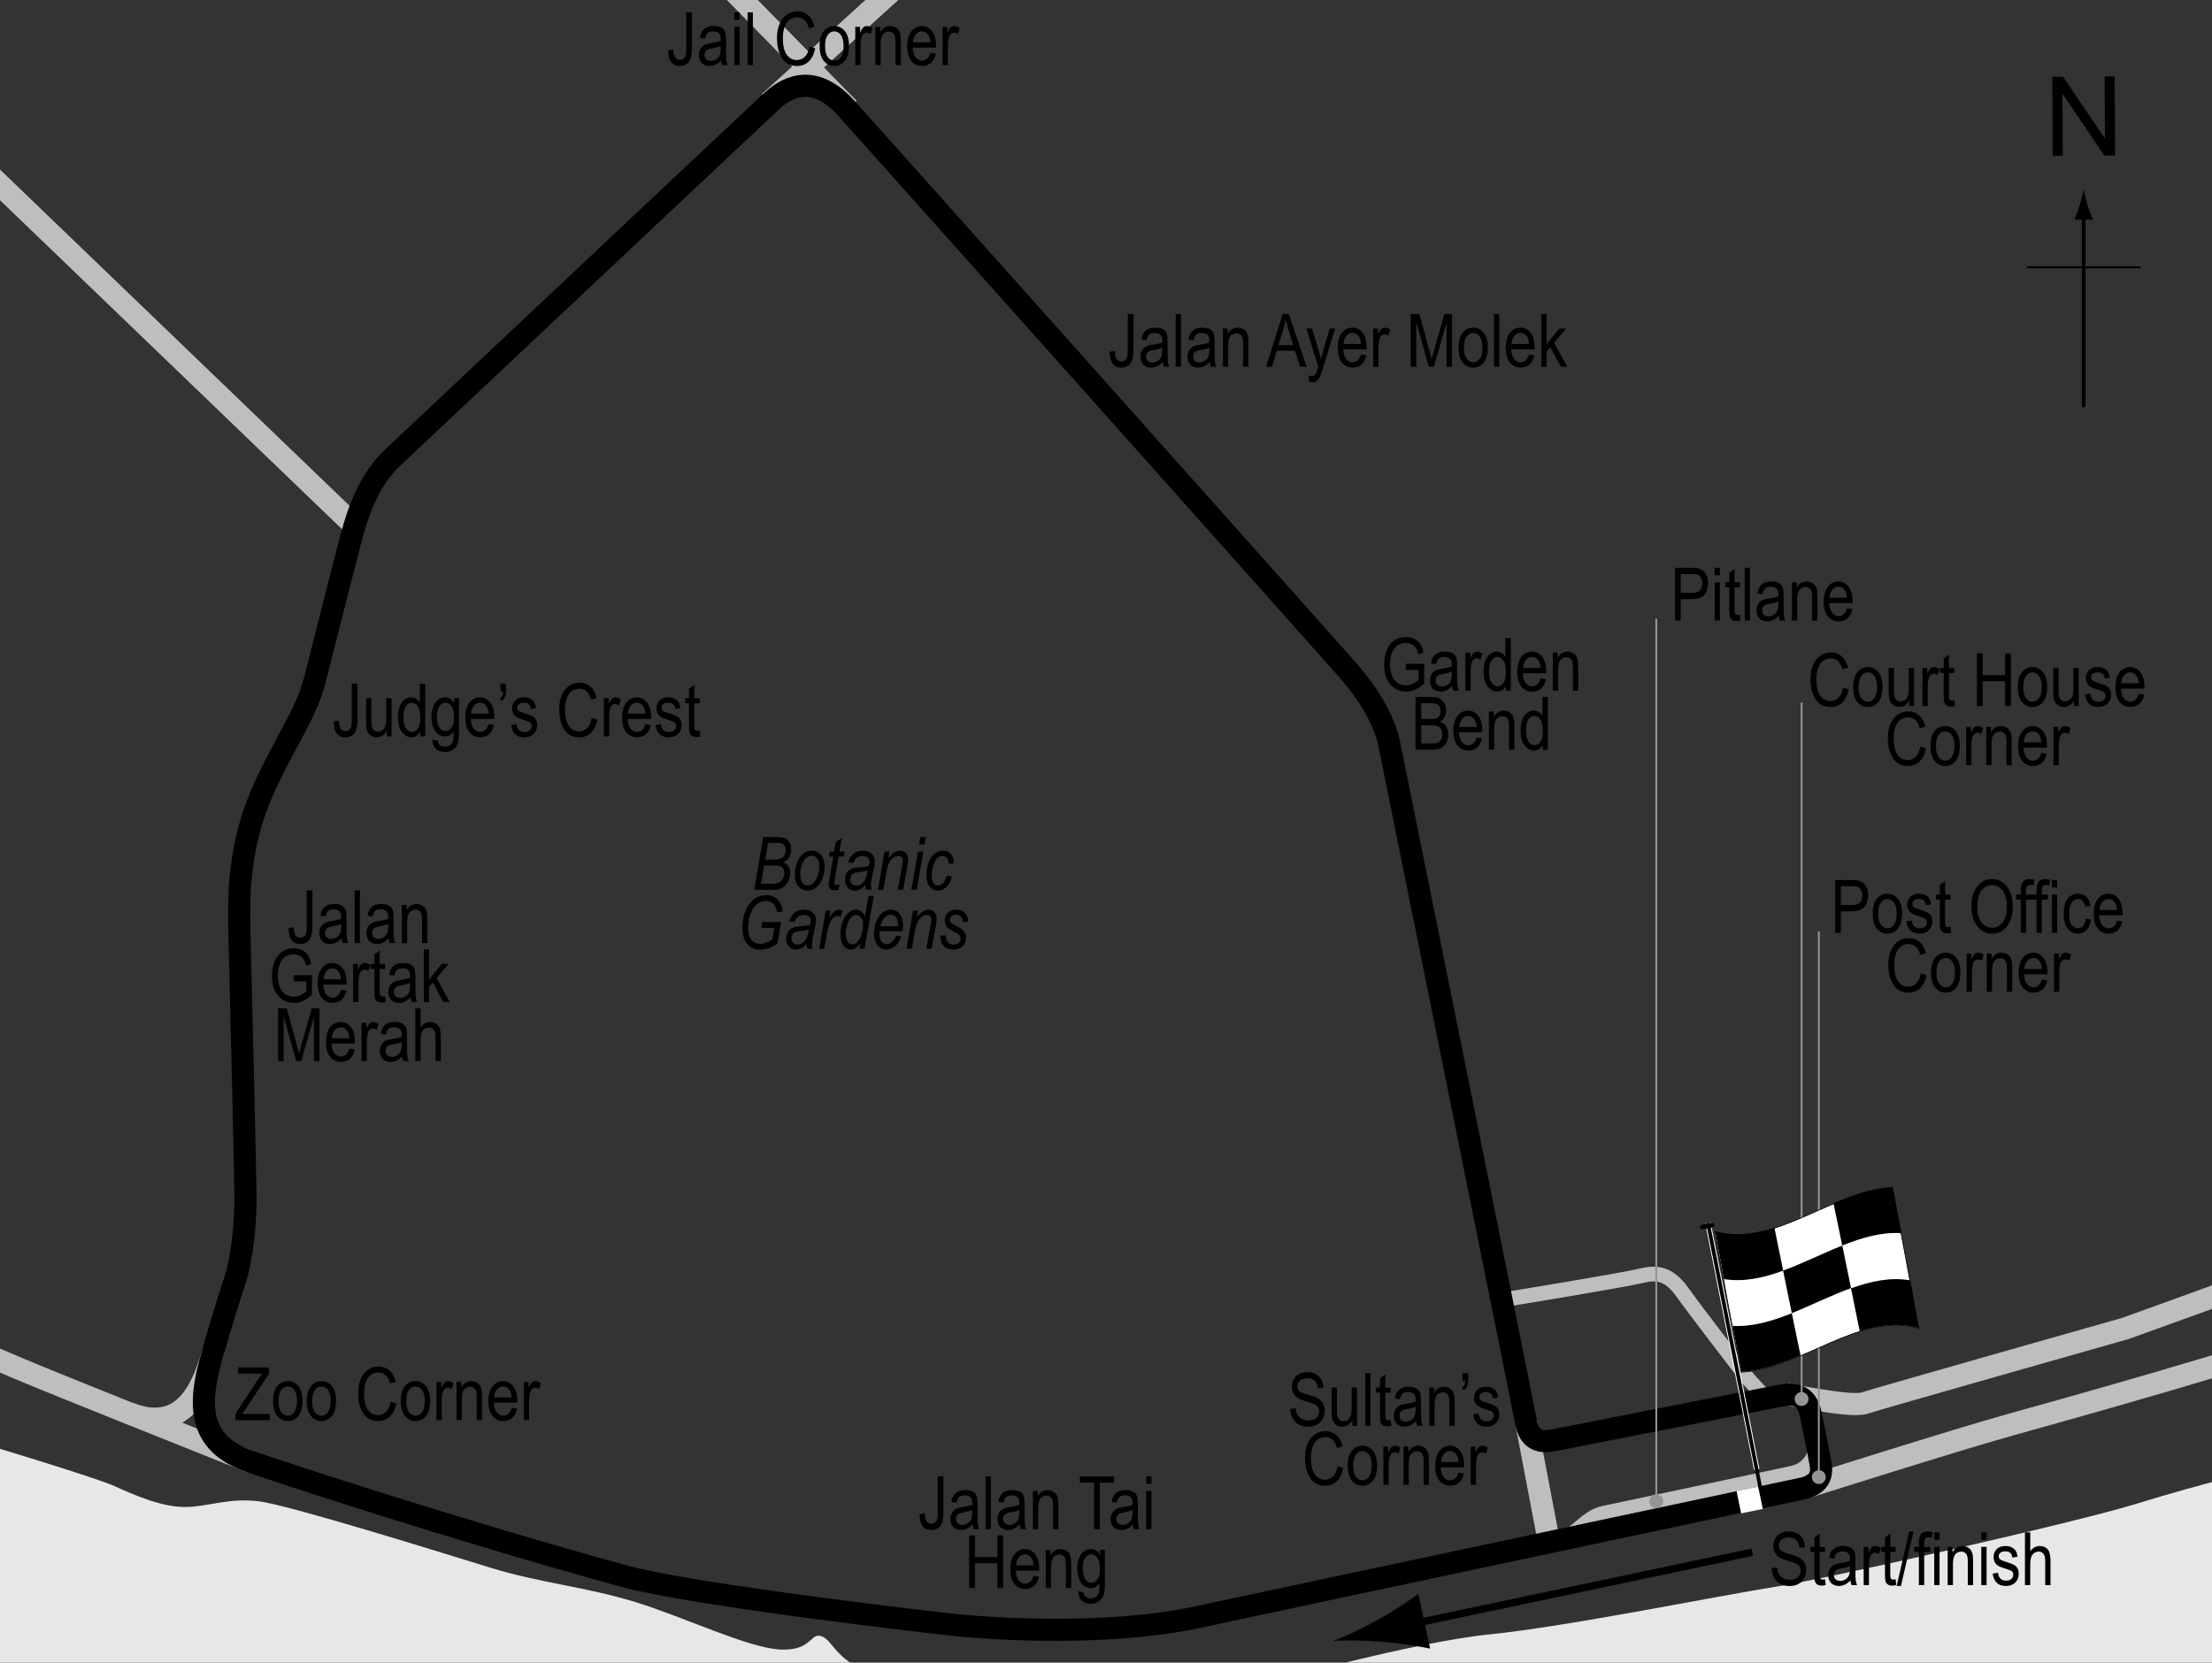 <?xml version="1.0" encoding="UTF-8"?> <!-- Generator: Adobe Illustrator 14.0.0, SVG Export Plug-In . SVG Version: 6.00 Build 43363) --> <svg xmlns="http://www.w3.org/2000/svg" xmlns:xlink="http://www.w3.org/1999/xlink" version="1.1" x="0px" y="0px" width="300px" height="225.553px" viewBox="0 0 300 225.553" xml:space="preserve"><rect x="0" y="0" width="300" height="225.553" fill="#333333" stroke="none"/> <g id="Water"> <path fill="#E6E7E8" d="M-5,227.632l-0.057-32.62c0,0,17.747,5.302,20.582,6.59s6.443,2.835,9.536,2.835s5.927-1.289,10.051-0.773 s24.742,6.959,31.443,9.021s12.887,2.578,19.588,4.64s15.206,6.185,19.587,6.442s4.124-2.319,5.67-1.804s1.804,3.094,6.443,4.897 s54.64,1.288,54.64,1.288s19.329-5.412,29.639-6.443s31.959-5.413,38.66-6.443s40.979-8.763,49.227-11.34 s19.846-5.412,19.846-5.412l0.258,29.123H-5z"></path> </g> <g id="Sideroads"> <path fill="none" stroke="#BCBEC0" stroke-width="3" d="M244.735,201.845c0,0,20.875-6.625,28.125-8.625s34.75-9.75,36.625-11"></path> <path fill="none" stroke="#BCBEC0" stroke-width="3" d="M242.235,189.095c0,0,8.75,1.875,10.625,1.25s35.375-10.125,35.375-10.125 s19.875-7.125,22.75-8.375"></path> <line fill="none" stroke="#BCBEC0" stroke-width="3" x1="206.985" y1="192.97" x2="210.11" y2="209.345"></line> <path fill="none" stroke="#BCBEC0" stroke-width="2" d="M203.61,176.345c0.375,0,16.875-2.75,18.875-3.25s3.75-0.5,5.625,2.125 s7.75,10.25,8.625,11.375s2.75,3,2.75,3"></path> <path fill="none" stroke="#BCBEC0" stroke-width="3" d="M33.943,198.303C2.071,185.555,2.057,185.573-5.974,181.887"></path> <path fill="none" stroke="#BCBEC0" stroke-width="3" d="M28.954,183.251c-1.313,4.5-3.713,11.563-11.51,8.427"></path> <line fill="none" stroke="#BCBEC0" stroke-width="3" x1="47.721" y1="70.993" x2="-2.974" y2="22.22"></line> <line fill="none" stroke="#BCBEC0" stroke-width="3" x1="115.11" y1="14.72" x2="96.235" y2="-4.53"></line> <line fill="none" stroke="#BCBEC0" stroke-width="3" x1="104.36" y1="13.845" x2="123.485" y2="-3.53"></line> </g> <g id="Pitlane"> <path fill="none" stroke="#BCBEC0" stroke-width="2" d="M246.391,195.845c0,0-0.027,3.295-3.385,4.021 c-3.563,0.771-22.417,4.771-25.5,5.417c-2.513,0.527-3.865,3.28-6.428,3.78"></path> </g> <g id="Circuit"> <path fill="none" stroke="#000000" stroke-width="3" d="M84.735,213.845c-23.758-6.539-47.756-14.482-50.958-15.625 c-5.958-2.125-7.142-6.29-5.375-13c0.833-3.166,2.504-8.679,3.583-11.917c0.417-1.25,1.333-5.625,1.303-10.938 c-0.026-4.45-0.749-32.199-0.844-37.061c-0.081-4.131,0.071-10.62,2.906-17.321s6.061-10.749,7.344-15.721 c1.333-5.167,3.083-12.25,4.292-16.833c0.988-3.746,2.168-9.509,6.292-13.375s47.25-44.5,51.375-48.333 c2.54-2.361,6.077-3.522,10.125,0.958c4.292,4.75,64.951,72.749,67.958,76.167c3.667,4.167,5.199,7.668,5.708,10.208 c0.542,2.708,17.985,88.957,18.5,91.792s2.292,2.833,3.922,2.509c4.479-0.891,27.428-5.387,30.746-6.05 c1.666-0.333,3.442-0.077,3.958,2.5s1.245,6.067,1.374,6.999c0.208,1.5-0.375,2.667-2.5,3.125 c-3.375,0.728-73.249,15.543-82.082,17.459c-7.759,1.683-19.584,2.25-32.167,1.125C127.315,220.254,93.818,216.345,84.735,213.845z "></path> </g> <g id="Startline"> <line fill="none" stroke="#FFFFFF" stroke-width="3" x1="236.985" y1="201.97" x2="237.61" y2="205.001"></line> </g> <g id="North"> <g> <g> <g> <line fill="none" stroke="#000000" stroke-width="0.5" x1="282.591" y1="55.233" x2="282.591" y2="28.95"></line> <path d="M282.08,27.769c-0.25,0.827-0.48,1.364-0.746,2.027h2.521c-0.111-0.237-0.496-1.2-0.744-2.027 c-0.268-0.885-0.451-1.687-0.516-2.207C282.529,26.083,282.347,26.884,282.08,27.769z"></path> </g> </g> </g> <line fill="none" stroke="#000000" stroke-width="0.25" x1="274.886" y1="36.258" x2="290.322" y2="36.258"></line> <g> <path d="M278.398,21.149l-0.058-10.737l1.458-0.008l5.685,8.4l-0.045-8.43l1.362-0.007l0.058,10.737l-1.458,0.008l-5.685-8.407 l0.045,8.438L278.398,21.149z"></path> </g> </g> <g id="Labels"> <g> <path d="M227.174,84.182v-7.158h2.212c0.521,0,0.905,0.045,1.152,0.137c0.339,0.124,0.608,0.353,0.811,0.688 s0.303,0.747,0.303,1.235c0,0.645-0.164,1.17-0.493,1.577s-0.896,0.61-1.704,0.61h-1.504v2.91H227.174z M227.951,80.427h1.519 c0.479,0,0.828-0.108,1.05-0.325s0.332-0.543,0.332-0.979c0-0.283-0.055-0.526-0.163-0.728c-0.109-0.202-0.241-0.34-0.396-0.415 c-0.154-0.075-0.434-0.112-0.837-0.112h-1.504V80.427z"></path> <path d="M232.545,78.034v-1.011h0.718v1.011H232.545z M232.545,84.182v-5.186h0.718v5.186H232.545z"></path> <path d="M235.968,83.396l0.098,0.776c-0.198,0.052-0.378,0.078-0.537,0.078c-0.251,0-0.452-0.05-0.605-0.149 s-0.258-0.235-0.315-0.408c-0.057-0.172-0.085-0.516-0.085-1.03V79.68h-0.527v-0.684h0.527v-1.284l0.718-0.527v1.812h0.728v0.684 h-0.728v3.032c0,0.28,0.021,0.46,0.063,0.542c0.062,0.117,0.178,0.176,0.347,0.176C235.732,83.43,235.838,83.418,235.968,83.396z"></path> <path d="M236.623,84.182v-7.158h0.718v7.158H236.623z"></path> <path d="M241.237,83.542c-0.241,0.25-0.491,0.439-0.752,0.566s-0.53,0.19-0.811,0.19c-0.442,0-0.796-0.133-1.06-0.4 s-0.396-0.626-0.396-1.079c0-0.299,0.062-0.565,0.186-0.796s0.293-0.412,0.508-0.542s0.54-0.226,0.977-0.288 c0.586-0.086,1.016-0.188,1.289-0.308l0.005-0.225c0-0.355-0.063-0.604-0.19-0.747c-0.179-0.208-0.454-0.313-0.825-0.313 c-0.335,0-0.586,0.069-0.752,0.208s-0.288,0.4-0.366,0.783l-0.708-0.117c0.101-0.557,0.306-0.962,0.612-1.216 c0.309-0.254,0.748-0.381,1.321-0.381c0.446,0,0.796,0.084,1.05,0.251s0.414,0.375,0.48,0.623 c0.067,0.248,0.101,0.609,0.101,1.084v1.172c0,0.82,0.016,1.337,0.046,1.55c0.031,0.213,0.093,0.421,0.184,0.623h-0.752 C241.308,84.002,241.259,83.79,241.237,83.542z M241.178,81.579c-0.264,0.13-0.656,0.241-1.177,0.332 c-0.303,0.052-0.515,0.111-0.635,0.178s-0.214,0.161-0.28,0.283c-0.067,0.122-0.101,0.263-0.101,0.422 c0,0.248,0.076,0.445,0.229,0.593s0.364,0.222,0.635,0.222c0.257,0,0.49-0.067,0.701-0.2c0.209-0.133,0.366-0.312,0.471-0.535 s0.156-0.548,0.156-0.974V81.579z"></path> <path d="M243.029,84.182v-5.186h0.649v0.732c0.156-0.285,0.347-0.498,0.572-0.638c0.227-0.141,0.485-0.211,0.778-0.211 c0.227,0,0.438,0.045,0.631,0.134s0.35,0.207,0.468,0.352c0.119,0.145,0.207,0.333,0.266,0.564s0.088,0.586,0.088,1.064v3.188 h-0.718v-3.158c0-0.381-0.032-0.66-0.098-0.836c-0.065-0.176-0.167-0.312-0.306-0.408c-0.138-0.096-0.298-0.144-0.48-0.144 c-0.345,0-0.62,0.129-0.825,0.386s-0.308,0.699-0.308,1.325v2.835H243.029z"></path> <path d="M250.495,82.512l0.742,0.112c-0.124,0.553-0.348,0.971-0.672,1.252c-0.323,0.282-0.725,0.422-1.203,0.422 c-0.603,0-1.09-0.229-1.463-0.686c-0.372-0.458-0.559-1.117-0.559-1.98c0-0.895,0.188-1.578,0.564-2.048 c0.375-0.47,0.852-0.706,1.428-0.706c0.55,0,1.009,0.231,1.377,0.693s0.552,1.131,0.552,2.007l-0.005,0.234h-3.174 c0.029,0.583,0.164,1.022,0.405,1.318s0.534,0.444,0.879,0.444C249.907,83.576,250.283,83.221,250.495,82.512z M248.126,81.091 h2.373c-0.032-0.449-0.129-0.785-0.288-1.006c-0.231-0.322-0.525-0.483-0.884-0.483c-0.322,0-0.598,0.134-0.825,0.403 S248.149,80.635,248.126,81.091z"></path> </g> <g> <path d="M240.288,212.729l0.732-0.078c0.039,0.394,0.129,0.7,0.266,0.921c0.139,0.219,0.338,0.396,0.594,0.529 c0.258,0.133,0.547,0.2,0.869,0.2c0.463,0,0.822-0.112,1.076-0.339c0.256-0.226,0.385-0.519,0.385-0.879 c0-0.211-0.047-0.396-0.141-0.553c-0.092-0.158-0.232-0.287-0.42-0.389c-0.186-0.1-0.59-0.242-1.213-0.426 c-0.553-0.165-0.947-0.33-1.182-0.496s-0.416-0.377-0.547-0.633c-0.129-0.255-0.195-0.544-0.195-0.866 c0-0.579,0.188-1.054,0.563-1.421c0.373-0.367,0.879-0.552,1.514-0.552c0.436,0,0.816,0.087,1.145,0.259 c0.326,0.172,0.58,0.42,0.762,0.742c0.18,0.322,0.277,0.701,0.291,1.138l-0.748,0.068c-0.039-0.466-0.178-0.811-0.418-1.035 c-0.238-0.225-0.574-0.337-1.008-0.337c-0.439,0-0.773,0.099-1.006,0.295c-0.23,0.197-0.346,0.452-0.346,0.765 c0,0.29,0.084,0.515,0.254,0.674c0.168,0.159,0.549,0.321,1.143,0.484c0.578,0.16,0.984,0.3,1.219,0.417 c0.359,0.184,0.629,0.424,0.811,0.721c0.184,0.298,0.275,0.652,0.275,1.066c0,0.409-0.096,0.782-0.289,1.119 c-0.191,0.336-0.453,0.592-0.783,0.768s-0.729,0.264-1.193,0.264c-0.727,0-1.305-0.219-1.736-0.654 S240.305,213.474,240.288,212.729z"></path> <path d="M247.52,214.247l0.098,0.776c-0.199,0.052-0.379,0.078-0.537,0.078c-0.252,0-0.453-0.05-0.605-0.149 c-0.154-0.099-0.258-0.234-0.316-0.407c-0.057-0.173-0.084-0.517-0.084-1.03v-2.983h-0.527v-0.684h0.527v-1.284l0.717-0.527v1.812 h0.729v0.684h-0.729v3.032c0,0.279,0.021,0.461,0.064,0.542c0.061,0.117,0.178,0.176,0.346,0.176 C247.284,214.281,247.389,214.271,247.52,214.247z"></path> <path d="M250.967,214.394c-0.242,0.25-0.492,0.439-0.752,0.566c-0.262,0.127-0.531,0.19-0.811,0.19 c-0.443,0-0.797-0.134-1.061-0.4s-0.395-0.626-0.395-1.079c0-0.299,0.061-0.564,0.186-0.796c0.123-0.231,0.293-0.411,0.508-0.542 s0.539-0.227,0.977-0.288c0.586-0.086,1.016-0.188,1.289-0.308l0.004-0.225c0-0.355-0.063-0.604-0.189-0.747 c-0.18-0.208-0.455-0.313-0.826-0.313c-0.334,0-0.586,0.069-0.752,0.208c-0.166,0.14-0.287,0.4-0.365,0.783l-0.709-0.117 c0.102-0.557,0.305-0.962,0.613-1.216c0.307-0.254,0.748-0.381,1.32-0.381c0.447,0,0.797,0.084,1.051,0.251 c0.254,0.168,0.414,0.375,0.48,0.623s0.1,0.609,0.1,1.084v1.172c0,0.82,0.016,1.337,0.047,1.551 c0.031,0.213,0.092,0.42,0.184,0.622h-0.752C251.038,214.854,250.989,214.642,250.967,214.394z M250.909,212.431 c-0.264,0.131-0.656,0.24-1.178,0.332c-0.303,0.053-0.514,0.111-0.635,0.178c-0.119,0.067-0.213,0.162-0.281,0.283 c-0.066,0.123-0.1,0.264-0.1,0.423c0,0.247,0.076,0.445,0.23,0.593c0.152,0.148,0.363,0.223,0.635,0.223 c0.256,0,0.49-0.066,0.699-0.2c0.211-0.134,0.367-0.312,0.473-0.534c0.104-0.224,0.156-0.549,0.156-0.975V212.431z"></path> <path d="M252.758,215.033v-5.186h0.65v0.786c0.166-0.365,0.318-0.606,0.455-0.725c0.139-0.119,0.295-0.179,0.467-0.179 c0.242,0,0.486,0.095,0.738,0.283l-0.244,0.815c-0.18-0.127-0.354-0.19-0.523-0.19c-0.152,0-0.293,0.054-0.42,0.161 s-0.217,0.258-0.268,0.449c-0.092,0.336-0.137,0.691-0.137,1.069v2.715H252.758z"></path> <path d="M257.09,214.247l0.098,0.776c-0.199,0.052-0.379,0.078-0.537,0.078c-0.252,0-0.453-0.05-0.605-0.149 c-0.154-0.099-0.258-0.234-0.316-0.407c-0.057-0.173-0.084-0.517-0.084-1.03v-2.983h-0.527v-0.684h0.527v-1.284l0.717-0.527v1.812 h0.729v0.684h-0.729v3.032c0,0.279,0.021,0.461,0.064,0.542c0.061,0.117,0.178,0.176,0.346,0.176 C256.854,214.281,256.959,214.271,257.09,214.247z"></path> <path d="M257.233,215.15l1.699-7.397h0.586l-1.705,7.397H257.233z"></path> <path d="M260.249,215.033v-4.502h-0.639v-0.684h0.639v-0.552c0-0.406,0.043-0.712,0.127-0.916 c0.086-0.203,0.215-0.358,0.391-0.466c0.174-0.107,0.393-0.161,0.658-0.161c0.205,0,0.43,0.031,0.676,0.093l-0.107,0.762 c-0.15-0.032-0.291-0.049-0.426-0.049c-0.215,0-0.369,0.056-0.461,0.169c-0.094,0.111-0.139,0.326-0.139,0.642v0.479h0.83v0.684 h-0.83v4.502H260.249z"></path> <path d="M262.329,208.886v-1.011h0.719v1.011H262.329z M262.329,215.033v-5.186h0.719v5.186H262.329z"></path> <path d="M264.151,215.033v-5.186h0.648v0.732c0.156-0.284,0.348-0.497,0.572-0.638c0.227-0.142,0.486-0.212,0.779-0.212 c0.227,0,0.438,0.045,0.631,0.134c0.193,0.09,0.35,0.207,0.467,0.352c0.119,0.146,0.207,0.334,0.266,0.564 s0.088,0.586,0.088,1.064v3.188h-0.717v-3.157c0-0.382-0.033-0.66-0.098-0.836c-0.066-0.176-0.168-0.313-0.307-0.408 c-0.137-0.097-0.297-0.145-0.48-0.145c-0.344,0-0.619,0.129-0.824,0.387c-0.205,0.257-0.309,0.698-0.309,1.324v2.835H264.151z"></path> <path d="M268.711,208.886v-1.011h0.717v1.011H268.711z M268.711,215.033v-5.186h0.717v5.186H268.711z"></path> <path d="M270.254,213.48l0.717-0.137c0.043,0.366,0.158,0.639,0.346,0.816c0.189,0.179,0.439,0.268,0.75,0.268 c0.313,0,0.555-0.077,0.725-0.231c0.17-0.155,0.256-0.352,0.256-0.589c0-0.205-0.074-0.364-0.221-0.479 c-0.1-0.078-0.344-0.176-0.732-0.293c-0.559-0.173-0.934-0.319-1.123-0.439c-0.188-0.12-0.334-0.282-0.439-0.483 c-0.104-0.201-0.156-0.432-0.156-0.688c0-0.442,0.143-0.802,0.426-1.079s0.676-0.415,1.176-0.415c0.316,0,0.594,0.058,0.832,0.171 c0.24,0.113,0.424,0.268,0.551,0.459s0.215,0.467,0.264,0.825l-0.703,0.117c-0.066-0.566-0.373-0.85-0.924-0.85 c-0.313,0-0.545,0.063-0.697,0.187c-0.154,0.125-0.23,0.285-0.23,0.479c0,0.191,0.074,0.343,0.221,0.452 c0.088,0.064,0.35,0.169,0.783,0.312c0.596,0.189,0.982,0.341,1.156,0.452c0.176,0.113,0.313,0.266,0.41,0.461 c0.096,0.193,0.145,0.424,0.145,0.691c0,0.496-0.156,0.896-0.471,1.203s-0.742,0.46-1.287,0.46 C271.008,215.15,270.417,214.594,270.254,213.48z"></path> <path d="M274.633,215.033v-7.158h0.719v2.568c0.168-0.237,0.359-0.416,0.572-0.534c0.215-0.119,0.449-0.179,0.707-0.179 c0.451,0,0.809,0.144,1.07,0.433c0.264,0.287,0.395,0.816,0.395,1.584v3.286h-0.719v-3.286c0-0.449-0.08-0.771-0.238-0.967 c-0.16-0.195-0.379-0.293-0.66-0.293c-0.313,0-0.578,0.125-0.799,0.376c-0.219,0.251-0.328,0.694-0.328,1.333v2.837H274.633z"></path> </g> <g> <path d="M248.888,126.541v-7.158h2.212c0.521,0,0.905,0.045,1.152,0.137c0.339,0.124,0.608,0.353,0.811,0.688 s0.303,0.747,0.303,1.235c0,0.645-0.164,1.17-0.493,1.577s-0.896,0.61-1.704,0.61h-1.504v2.91H248.888z M249.665,122.786h1.519 c0.479,0,0.828-0.108,1.05-0.325s0.332-0.543,0.332-0.979c0-0.283-0.055-0.526-0.163-0.728c-0.109-0.202-0.241-0.34-0.396-0.415 c-0.154-0.075-0.434-0.112-0.837-0.112h-1.504V122.786z"></path> <path d="M253.986,123.948c0-0.895,0.188-1.571,0.564-2.026c0.375-0.456,0.852-0.684,1.428-0.684c0.566,0,1.04,0.228,1.421,0.684 s0.571,1.113,0.571,1.973c0,0.931-0.188,1.625-0.562,2.08s-0.852,0.684-1.431,0.684c-0.569,0-1.044-0.229-1.424-0.686 C254.175,125.515,253.986,124.84,253.986,123.948z M254.723,123.946c0,0.671,0.122,1.171,0.366,1.499s0.547,0.491,0.908,0.491 c0.339,0,0.629-0.166,0.871-0.496c0.243-0.331,0.364-0.829,0.364-1.494c0-0.668-0.122-1.166-0.366-1.494s-0.547-0.491-0.908-0.491 c-0.342,0-0.633,0.165-0.874,0.494S254.723,123.281,254.723,123.946z"></path> <path d="M258.542,124.988l0.718-0.137c0.042,0.366,0.157,0.639,0.346,0.816c0.188,0.179,0.438,0.268,0.75,0.268 c0.313,0,0.554-0.077,0.724-0.232c0.171-0.155,0.256-0.351,0.256-0.588c0-0.205-0.073-0.365-0.22-0.479 c-0.101-0.078-0.345-0.176-0.732-0.293c-0.56-0.172-0.935-0.319-1.123-0.439s-0.335-0.282-0.439-0.483s-0.156-0.431-0.156-0.688 c0-0.443,0.142-0.802,0.425-1.079s0.676-0.415,1.177-0.415c0.315,0,0.594,0.057,0.832,0.171c0.24,0.114,0.423,0.267,0.55,0.459 s0.215,0.467,0.264,0.825l-0.703,0.117c-0.065-0.566-0.373-0.85-0.923-0.85c-0.313,0-0.545,0.063-0.698,0.187 c-0.153,0.125-0.229,0.285-0.229,0.479c0,0.191,0.073,0.342,0.22,0.453c0.089,0.064,0.35,0.168,0.783,0.311 c0.597,0.189,0.982,0.34,1.157,0.453s0.312,0.266,0.409,0.46c0.097,0.194,0.146,0.425,0.146,0.692 c0,0.496-0.157,0.897-0.471,1.203c-0.314,0.307-0.743,0.46-1.287,0.46C259.295,126.658,258.705,126.102,258.542,124.988z"></path> <path d="M264.523,125.755l0.098,0.776c-0.198,0.052-0.378,0.078-0.537,0.078c-0.251,0-0.452-0.05-0.605-0.149 s-0.258-0.235-0.314-0.408c-0.058-0.172-0.086-0.516-0.086-1.03v-2.983h-0.527v-0.684h0.527v-1.284l0.718-0.527v1.812h0.728v0.684 h-0.728v3.032c0,0.28,0.021,0.46,0.063,0.542c0.062,0.117,0.178,0.176,0.347,0.176 C264.287,125.789,264.393,125.778,264.523,125.755z"></path> <path d="M267.365,123.055c0-1.221,0.269-2.159,0.806-2.815s1.206-0.984,2.007-0.984c0.518,0,0.989,0.146,1.416,0.439 s0.764,0.719,1.014,1.277c0.248,0.558,0.373,1.223,0.373,1.995c0,1.061-0.241,1.925-0.723,2.593 c-0.53,0.736-1.226,1.104-2.085,1.104c-0.866,0-1.563-0.377-2.09-1.133C267.604,124.847,267.365,124.021,267.365,123.055z M268.166,123.067c0,0.883,0.194,1.568,0.584,2.055c0.389,0.487,0.861,0.73,1.418,0.73c0.569,0,1.047-0.246,1.434-0.738 c0.385-0.492,0.578-1.215,0.578-2.17c0-0.616-0.1-1.167-0.298-1.652c-0.153-0.371-0.384-0.668-0.69-0.892 c-0.309-0.223-0.645-0.335-1.009-0.335c-0.586,0-1.068,0.244-1.448,0.733C268.355,121.288,268.166,122.044,268.166,123.067z"></path> <path d="M274.064,126.541v-4.502h-0.64v-0.684h0.64v-0.552c0-0.407,0.042-0.712,0.127-0.916s0.215-0.359,0.39-0.466 s0.394-0.161,0.658-0.161c0.206,0,0.431,0.031,0.676,0.093l-0.107,0.762c-0.149-0.033-0.291-0.049-0.425-0.049 c-0.215,0-0.369,0.056-0.461,0.168c-0.094,0.112-0.14,0.326-0.14,0.642v0.479h0.83v0.684h-0.83v4.502H274.064z"></path> <path d="M276.203,126.541v-4.502h-0.64v-0.684h0.64v-0.552c0-0.407,0.042-0.712,0.127-0.916s0.215-0.359,0.39-0.466 s0.394-0.161,0.658-0.161c0.206,0,0.431,0.031,0.676,0.093l-0.107,0.762c-0.149-0.033-0.291-0.049-0.425-0.049 c-0.215,0-0.369,0.056-0.461,0.168c-0.094,0.112-0.14,0.326-0.14,0.642v0.479h0.83v0.684h-0.83v4.502H276.203z"></path> <path d="M278.283,120.394v-1.011H279v1.011H278.283z M278.283,126.541v-5.186H279v5.186H278.283z"></path> <path d="M282.887,124.642l0.708,0.112c-0.081,0.619-0.285,1.09-0.613,1.416c-0.326,0.326-0.72,0.488-1.179,0.488 c-0.557,0-1.015-0.229-1.374-0.686c-0.36-0.458-0.54-1.134-0.54-2.029c0-0.902,0.182-1.578,0.544-2.029 c0.363-0.451,0.83-0.676,1.399-0.676c0.439,0,0.81,0.137,1.11,0.41c0.302,0.273,0.494,0.684,0.579,1.23l-0.698,0.127 c-0.068-0.35-0.188-0.611-0.356-0.785c-0.169-0.173-0.373-0.26-0.61-0.26c-0.354,0-0.648,0.157-0.881,0.471 c-0.233,0.314-0.35,0.813-0.35,1.497c0,0.707,0.111,1.217,0.334,1.533c0.224,0.316,0.509,0.474,0.857,0.474 c0.273,0,0.507-0.105,0.701-0.315C282.712,125.411,282.835,125.084,282.887,124.642z"></path> <path d="M287.111,124.871l0.742,0.112c-0.124,0.553-0.348,0.971-0.672,1.252c-0.323,0.282-0.725,0.422-1.203,0.422 c-0.603,0-1.09-0.229-1.463-0.686c-0.372-0.458-0.559-1.117-0.559-1.98c0-0.895,0.188-1.578,0.564-2.048 c0.375-0.47,0.852-0.706,1.428-0.706c0.55,0,1.009,0.231,1.377,0.693s0.552,1.131,0.552,2.007l-0.005,0.234h-3.174 c0.029,0.583,0.164,1.022,0.405,1.318s0.534,0.444,0.879,0.444C286.523,125.936,286.899,125.581,287.111,124.871z M284.743,123.45 h2.373c-0.032-0.449-0.129-0.785-0.288-1.006c-0.231-0.322-0.525-0.483-0.884-0.483c-0.322,0-0.598,0.134-0.825,0.403 S284.765,122.995,284.743,123.45z"></path> <path d="M260.516,132.031l0.781,0.239c-0.173,0.804-0.475,1.404-0.905,1.799c-0.432,0.396-0.957,0.593-1.575,0.593 c-0.544,0-1.009-0.133-1.394-0.398c-0.387-0.266-0.702-0.691-0.947-1.278c-0.246-0.586-0.369-1.279-0.369-2.077 c0-0.788,0.123-1.455,0.369-2.001c0.246-0.545,0.579-0.958,0.999-1.236c0.421-0.279,0.89-0.418,1.408-0.418 c0.566,0,1.054,0.176,1.461,0.528c0.407,0.353,0.692,0.87,0.855,1.552l-0.762,0.22c-0.261-0.993-0.784-1.489-1.569-1.489 c-0.392,0-0.73,0.1-1.018,0.301c-0.286,0.2-0.516,0.512-0.687,0.936c-0.171,0.424-0.257,0.959-0.257,1.608 c0,0.98,0.173,1.716,0.518,2.207s0.804,0.735,1.377,0.735c0.423,0,0.789-0.15,1.096-0.452 C260.207,133.1,260.412,132.643,260.516,132.031z"></path> <path d="M261.893,131.948c0-0.895,0.188-1.571,0.563-2.026c0.377-0.456,0.853-0.684,1.429-0.684c0.566,0,1.04,0.228,1.421,0.684 s0.571,1.113,0.571,1.973c0,0.931-0.188,1.625-0.562,2.08s-0.852,0.684-1.431,0.684c-0.569,0-1.044-0.229-1.423-0.686 C262.083,133.515,261.893,132.84,261.893,131.948z M262.63,131.946c0,0.671,0.122,1.171,0.366,1.499s0.547,0.491,0.908,0.491 c0.339,0,0.629-0.166,0.872-0.496c0.242-0.331,0.363-0.829,0.363-1.494c0-0.668-0.122-1.166-0.366-1.494s-0.547-0.491-0.908-0.491 c-0.342,0-0.633,0.165-0.874,0.494S262.63,131.281,262.63,131.946z"></path> <path d="M266.727,134.541v-5.186h0.649v0.786c0.166-0.365,0.318-0.606,0.457-0.725c0.138-0.119,0.293-0.178,0.466-0.178 c0.241,0,0.486,0.094,0.737,0.283l-0.244,0.815c-0.179-0.127-0.354-0.19-0.522-0.19c-0.153,0-0.293,0.054-0.42,0.161 s-0.217,0.257-0.269,0.449c-0.091,0.335-0.137,0.692-0.137,1.069v2.715H266.727z"></path> <path d="M269.457,134.541v-5.186h0.649v0.732c0.156-0.285,0.347-0.498,0.572-0.638c0.227-0.141,0.485-0.211,0.778-0.211 c0.227,0,0.438,0.045,0.631,0.134s0.35,0.207,0.468,0.352c0.119,0.145,0.207,0.333,0.266,0.564s0.088,0.586,0.088,1.064v3.188 h-0.718v-3.158c0-0.381-0.032-0.66-0.098-0.836c-0.065-0.176-0.167-0.312-0.305-0.408c-0.139-0.096-0.299-0.144-0.481-0.144 c-0.345,0-0.62,0.129-0.825,0.386s-0.308,0.699-0.308,1.325v2.835H269.457z"></path> <path d="M276.922,132.871l0.742,0.112c-0.124,0.553-0.348,0.971-0.671,1.252c-0.324,0.282-0.726,0.422-1.204,0.422 c-0.603,0-1.09-0.229-1.462-0.686c-0.373-0.458-0.56-1.117-0.56-1.98c0-0.895,0.188-1.578,0.563-2.048 c0.377-0.47,0.853-0.706,1.429-0.706c0.55,0,1.009,0.231,1.377,0.693s0.552,1.131,0.552,2.007l-0.005,0.234h-3.174 c0.029,0.583,0.164,1.022,0.405,1.318s0.534,0.444,0.879,0.444C276.334,133.936,276.71,133.581,276.922,132.871z M274.554,131.45 h2.373c-0.032-0.449-0.129-0.785-0.288-1.006c-0.231-0.322-0.525-0.483-0.884-0.483c-0.322,0-0.598,0.134-0.825,0.403 S274.577,130.995,274.554,131.45z"></path> <path d="M278.578,134.541v-5.186h0.649v0.786c0.166-0.365,0.318-0.606,0.456-0.725c0.139-0.119,0.294-0.178,0.467-0.178 c0.241,0,0.486,0.094,0.737,0.283l-0.244,0.815c-0.179-0.127-0.354-0.19-0.522-0.19c-0.153,0-0.293,0.054-0.42,0.161 s-0.217,0.257-0.269,0.449c-0.091,0.335-0.137,0.692-0.137,1.069v2.715H278.578z"></path> </g> <g> <path d="M45.261,97.875l0.698-0.117c0.02,0.547,0.104,0.921,0.254,1.123s0.356,0.303,0.62,0.303c0.186,0,0.349-0.051,0.491-0.154 c0.141-0.103,0.236-0.232,0.285-0.388c0.068-0.211,0.103-0.532,0.103-0.962v-4.932h0.776v4.878c0,0.879-0.145,1.499-0.432,1.86 c-0.289,0.361-0.694,0.542-1.219,0.542c-0.511,0-0.892-0.163-1.143-0.488C45.406,99.169,45.261,98.614,45.261,97.875z"></path> <path d="M52.458,99.906v-0.762c-0.166,0.293-0.361,0.513-0.586,0.659s-0.479,0.22-0.762,0.22c-0.335,0-0.622-0.09-0.859-0.271 s-0.396-0.409-0.476-0.686c-0.08-0.277-0.12-0.654-0.12-1.133v-3.213h0.718v2.876c0,0.534,0.027,0.891,0.08,1.072 c0.055,0.181,0.153,0.326,0.299,0.435c0.145,0.109,0.31,0.164,0.495,0.164c0.345,0,0.628-0.142,0.85-0.425 c0.188-0.244,0.283-0.692,0.283-1.343v-2.778h0.723v5.186H52.458z"></path> <path d="M56.99,99.906v-0.654c-0.13,0.25-0.298,0.442-0.503,0.574s-0.427,0.198-0.664,0.198c-0.501,0-0.936-0.237-1.301-0.71 c-0.367-0.474-0.55-1.14-0.55-2c0-0.589,0.081-1.089,0.244-1.499c0.162-0.41,0.379-0.714,0.65-0.913s0.573-0.298,0.904-0.298 c0.237,0,0.457,0.063,0.66,0.188s0.372,0.3,0.505,0.525v-2.568h0.728v7.158H56.99z M54.709,97.318c0,0.67,0.116,1.168,0.35,1.494 c0.232,0.326,0.504,0.488,0.813,0.488c0.306,0,0.571-0.156,0.796-0.469s0.337-0.785,0.337-1.416c0-0.726-0.112-1.256-0.337-1.589 s-0.508-0.5-0.85-0.5c-0.304,0-0.563,0.16-0.782,0.481C54.819,96.128,54.709,96.631,54.709,97.318z"></path> <path d="M58.655,100.336l0.703,0.127c0.032,0.278,0.13,0.485,0.293,0.621c0.163,0.136,0.389,0.204,0.679,0.204 c0.315,0,0.567-0.076,0.755-0.227c0.187-0.151,0.314-0.377,0.383-0.676c0.042-0.183,0.063-0.566,0.063-1.153 c-0.156,0.223-0.332,0.392-0.527,0.504c-0.195,0.113-0.412,0.17-0.649,0.17c-0.508,0-0.93-0.215-1.265-0.645 c-0.384-0.495-0.576-1.157-0.576-1.987c0-0.557,0.085-1.043,0.254-1.46s0.392-0.723,0.667-0.918 c0.274-0.195,0.583-0.293,0.925-0.293c0.251,0,0.479,0.062,0.687,0.185c0.206,0.123,0.39,0.307,0.549,0.553v-0.62h0.664v4.482 c0,0.797-0.065,1.366-0.195,1.707s-0.344,0.609-0.64,0.806s-0.652,0.295-1.069,0.295c-0.55,0-0.974-0.148-1.27-0.444 S58.645,100.86,58.655,100.336z M59.25,97.221c0,0.682,0.112,1.18,0.338,1.493c0.225,0.313,0.5,0.47,0.826,0.47 s0.604-0.153,0.832-0.46c0.229-0.307,0.343-0.795,0.343-1.464c0-0.653-0.117-1.138-0.353-1.456 c-0.234-0.318-0.521-0.478-0.856-0.478c-0.3,0-0.563,0.159-0.79,0.478C59.364,96.122,59.25,96.594,59.25,97.221z"></path> <path d="M66.262,98.236l0.742,0.112c-0.124,0.553-0.348,0.971-0.672,1.252c-0.323,0.282-0.725,0.422-1.203,0.422 c-0.603,0-1.09-0.229-1.463-0.686c-0.372-0.458-0.559-1.117-0.559-1.98c0-0.895,0.188-1.578,0.564-2.048 c0.375-0.47,0.852-0.706,1.428-0.706c0.55,0,1.009,0.231,1.377,0.693s0.552,1.131,0.552,2.007l-0.005,0.234H63.85 c0.029,0.583,0.164,1.022,0.405,1.318s0.534,0.444,0.879,0.444C65.674,99.301,66.05,98.946,66.262,98.236z M63.894,96.815h2.373 c-0.032-0.449-0.129-0.785-0.288-1.006c-0.231-0.322-0.525-0.483-0.884-0.483c-0.322,0-0.598,0.134-0.825,0.403 S63.917,96.36,63.894,96.815z"></path> <path d="M67.864,93.773v-1.025h0.776v0.806c0,0.462-0.056,0.804-0.166,1.025s-0.276,0.392-0.498,0.513L67.8,94.75 c0.283-0.143,0.431-0.469,0.444-0.977H67.864z"></path> <path d="M69.319,98.354l0.718-0.137c0.042,0.366,0.157,0.639,0.346,0.816c0.188,0.179,0.438,0.268,0.75,0.268 c0.313,0,0.554-0.077,0.724-0.232c0.171-0.155,0.256-0.351,0.256-0.588c0-0.205-0.073-0.365-0.22-0.479 c-0.101-0.078-0.345-0.176-0.732-0.293c-0.56-0.172-0.935-0.319-1.123-0.439s-0.335-0.282-0.439-0.483s-0.156-0.431-0.156-0.688 c0-0.443,0.142-0.802,0.425-1.079s0.676-0.415,1.177-0.415c0.315,0,0.593,0.057,0.833,0.171c0.238,0.114,0.422,0.267,0.549,0.459 s0.215,0.467,0.264,0.825l-0.703,0.117c-0.065-0.566-0.373-0.85-0.923-0.85c-0.313,0-0.545,0.063-0.698,0.187 c-0.153,0.125-0.229,0.285-0.229,0.479c0,0.191,0.073,0.342,0.22,0.453c0.089,0.064,0.35,0.168,0.783,0.311 c0.597,0.189,0.982,0.34,1.157,0.453s0.312,0.266,0.409,0.46c0.097,0.194,0.146,0.425,0.146,0.692 c0,0.496-0.157,0.897-0.472,1.203c-0.313,0.307-0.742,0.46-1.286,0.46C70.073,100.023,69.482,99.467,69.319,98.354z"></path> <path d="M80.247,97.396l0.781,0.239c-0.173,0.804-0.475,1.404-0.906,1.799c-0.431,0.396-0.956,0.593-1.574,0.593 c-0.544,0-1.008-0.133-1.395-0.398c-0.385-0.266-0.701-0.691-0.947-1.278c-0.245-0.586-0.368-1.279-0.368-2.077 c0-0.788,0.123-1.455,0.369-2.001c0.246-0.545,0.579-0.958,0.999-1.236c0.421-0.279,0.89-0.418,1.408-0.418 c0.566,0,1.054,0.176,1.461,0.528c0.407,0.353,0.692,0.87,0.855,1.552l-0.762,0.22c-0.261-0.993-0.784-1.489-1.569-1.489 c-0.392,0-0.73,0.1-1.018,0.301c-0.286,0.2-0.516,0.512-0.687,0.936c-0.171,0.424-0.257,0.959-0.257,1.608 c0,0.98,0.173,1.716,0.518,2.207s0.804,0.735,1.377,0.735c0.423,0,0.788-0.15,1.097-0.452 C79.936,98.465,80.142,98.008,80.247,97.396z"></path> <path d="M81.897,99.906v-5.186h0.649v0.786c0.166-0.365,0.318-0.606,0.456-0.725c0.139-0.119,0.294-0.178,0.467-0.178 c0.241,0,0.486,0.094,0.737,0.283l-0.244,0.815c-0.179-0.127-0.354-0.19-0.522-0.19c-0.153,0-0.293,0.054-0.42,0.161 s-0.217,0.257-0.269,0.449c-0.091,0.335-0.137,0.692-0.137,1.069v2.715H81.897z"></path> <path d="M87.532,98.236l0.742,0.112c-0.124,0.553-0.348,0.971-0.672,1.252c-0.323,0.282-0.725,0.422-1.203,0.422 c-0.603,0-1.09-0.229-1.463-0.686c-0.372-0.458-0.559-1.117-0.559-1.98c0-0.895,0.188-1.578,0.564-2.048 c0.375-0.47,0.852-0.706,1.428-0.706c0.55,0,1.009,0.231,1.377,0.693s0.552,1.131,0.552,2.007l-0.005,0.234H85.12 c0.029,0.583,0.164,1.022,0.405,1.318s0.534,0.444,0.879,0.444C86.944,99.301,87.32,98.946,87.532,98.236z M85.164,96.815h2.373 c-0.032-0.449-0.129-0.785-0.288-1.006c-0.231-0.322-0.525-0.483-0.884-0.483c-0.322,0-0.598,0.134-0.825,0.403 S85.186,96.36,85.164,96.815z"></path> <path d="M88.909,98.354l0.718-0.137c0.042,0.366,0.157,0.639,0.346,0.816c0.188,0.179,0.438,0.268,0.75,0.268 c0.313,0,0.554-0.077,0.724-0.232c0.171-0.155,0.256-0.351,0.256-0.588c0-0.205-0.073-0.365-0.22-0.479 c-0.101-0.078-0.345-0.176-0.732-0.293c-0.56-0.172-0.935-0.319-1.123-0.439s-0.335-0.282-0.439-0.483s-0.156-0.431-0.156-0.688 c0-0.443,0.142-0.802,0.425-1.079s0.676-0.415,1.177-0.415c0.315,0,0.593,0.057,0.833,0.171c0.238,0.114,0.422,0.267,0.549,0.459 s0.215,0.467,0.264,0.825l-0.703,0.117c-0.065-0.566-0.373-0.85-0.923-0.85c-0.313,0-0.545,0.063-0.698,0.187 c-0.153,0.125-0.229,0.285-0.229,0.479c0,0.191,0.073,0.342,0.22,0.453c0.089,0.064,0.35,0.168,0.783,0.311 c0.597,0.189,0.982,0.34,1.157,0.453s0.312,0.266,0.409,0.46c0.097,0.194,0.146,0.425,0.146,0.692 c0,0.496-0.157,0.897-0.472,1.203c-0.313,0.307-0.742,0.46-1.286,0.46C89.663,100.023,89.072,99.467,88.909,98.354z"></path> <path d="M94.89,99.12l0.098,0.776c-0.198,0.052-0.378,0.078-0.537,0.078c-0.251,0-0.452-0.05-0.605-0.149 s-0.258-0.235-0.315-0.408c-0.057-0.172-0.085-0.516-0.085-1.03v-2.983h-0.527v-0.684h0.527v-1.284l0.718-0.527v1.812h0.728v0.684 h-0.728v3.032c0,0.28,0.021,0.46,0.063,0.542c0.062,0.117,0.178,0.176,0.347,0.176C94.654,99.154,94.76,99.143,94.89,99.12z"></path> </g> <g> <path d="M124.727,205.41l0.698-0.117c0.02,0.547,0.104,0.921,0.254,1.123s0.356,0.303,0.62,0.303c0.186,0,0.349-0.052,0.491-0.153 c0.141-0.104,0.236-0.232,0.285-0.389c0.068-0.211,0.103-0.532,0.103-0.962v-4.932h0.776v4.878c0,0.879-0.145,1.499-0.432,1.86 c-0.289,0.361-0.694,0.542-1.219,0.542c-0.511,0-0.892-0.162-1.143-0.488C124.871,206.704,124.727,206.149,124.727,205.41z"></path> <path d="M131.909,206.802c-0.24,0.25-0.49,0.439-0.751,0.566c-0.261,0.127-0.53,0.19-0.811,0.19c-0.442,0-0.796-0.134-1.06-0.4 s-0.396-0.626-0.396-1.079c0-0.299,0.062-0.564,0.186-0.796s0.293-0.411,0.508-0.542s0.54-0.227,0.977-0.288 c0.586-0.086,1.015-0.188,1.289-0.308l0.006-0.225c0-0.355-0.064-0.604-0.191-0.747c-0.178-0.208-0.454-0.313-0.825-0.313 c-0.335,0-0.586,0.069-0.752,0.208c-0.166,0.14-0.288,0.4-0.366,0.783l-0.708-0.117c0.101-0.557,0.306-0.962,0.612-1.216 c0.309-0.254,0.748-0.381,1.321-0.381c0.446,0,0.795,0.084,1.049,0.251c0.254,0.168,0.414,0.375,0.48,0.623 c0.068,0.248,0.102,0.609,0.102,1.084v1.172c0,0.82,0.016,1.337,0.045,1.551c0.031,0.213,0.094,0.42,0.184,0.622h-0.752 C131.981,207.263,131.932,207.05,131.909,206.802z M131.85,204.839c-0.264,0.131-0.656,0.24-1.176,0.332 c-0.303,0.053-0.515,0.111-0.635,0.178c-0.12,0.067-0.214,0.162-0.28,0.283c-0.067,0.123-0.101,0.264-0.101,0.423 c0,0.247,0.076,0.445,0.229,0.593c0.153,0.148,0.364,0.223,0.635,0.223c0.257,0,0.49-0.066,0.701-0.2 c0.208-0.134,0.367-0.312,0.47-0.534c0.105-0.224,0.156-0.549,0.156-0.975V204.839z"></path> <path d="M133.676,207.441v-7.158h0.719v7.158H133.676z"></path> <path d="M138.292,206.802c-0.242,0.25-0.492,0.439-0.752,0.566c-0.262,0.127-0.531,0.19-0.811,0.19 c-0.443,0-0.797-0.134-1.061-0.4s-0.395-0.626-0.395-1.079c0-0.299,0.061-0.564,0.186-0.796c0.123-0.231,0.293-0.411,0.508-0.542 s0.539-0.227,0.977-0.288c0.586-0.086,1.016-0.188,1.289-0.308l0.004-0.225c0-0.355-0.063-0.604-0.189-0.747 c-0.18-0.208-0.455-0.313-0.826-0.313c-0.334,0-0.586,0.069-0.752,0.208c-0.166,0.14-0.287,0.4-0.365,0.783l-0.709-0.117 c0.102-0.557,0.305-0.962,0.613-1.216c0.307-0.254,0.748-0.381,1.32-0.381c0.447,0,0.797,0.084,1.051,0.251 c0.254,0.168,0.414,0.375,0.48,0.623s0.1,0.609,0.1,1.084v1.172c0,0.82,0.016,1.337,0.047,1.551 c0.031,0.213,0.092,0.42,0.184,0.622h-0.752C138.362,207.263,138.313,207.05,138.292,206.802z M138.233,204.839 c-0.264,0.131-0.656,0.24-1.178,0.332c-0.303,0.053-0.514,0.111-0.635,0.178c-0.119,0.067-0.213,0.162-0.281,0.283 c-0.066,0.123-0.1,0.264-0.1,0.423c0,0.247,0.076,0.445,0.23,0.593c0.152,0.148,0.363,0.223,0.635,0.223 c0.256,0,0.49-0.066,0.699-0.2c0.211-0.134,0.367-0.312,0.473-0.534c0.104-0.224,0.156-0.549,0.156-0.975V204.839z"></path> <path d="M140.083,207.441v-5.186h0.65v0.732c0.156-0.284,0.346-0.497,0.572-0.638c0.227-0.142,0.484-0.212,0.777-0.212 c0.227,0,0.438,0.045,0.631,0.134c0.193,0.09,0.35,0.207,0.469,0.352c0.119,0.146,0.207,0.334,0.266,0.564 s0.088,0.586,0.088,1.064v3.188h-0.719v-3.157c0-0.382-0.031-0.66-0.098-0.836c-0.064-0.176-0.166-0.313-0.305-0.408 c-0.139-0.097-0.299-0.145-0.48-0.145c-0.346,0-0.621,0.129-0.826,0.387c-0.205,0.257-0.307,0.698-0.307,1.324v2.835H140.083z"></path> <path d="M148.389,207.441v-6.313h-1.934v-0.845h4.652v0.845h-1.943v6.313H148.389z"></path> <path d="M153.653,206.802c-0.242,0.25-0.492,0.439-0.752,0.566c-0.262,0.127-0.531,0.19-0.811,0.19 c-0.443,0-0.797-0.134-1.061-0.4s-0.395-0.626-0.395-1.079c0-0.299,0.061-0.564,0.186-0.796c0.123-0.231,0.293-0.411,0.508-0.542 s0.539-0.227,0.977-0.288c0.586-0.086,1.016-0.188,1.289-0.308l0.004-0.225c0-0.355-0.063-0.604-0.189-0.747 c-0.18-0.208-0.455-0.313-0.826-0.313c-0.334,0-0.586,0.069-0.752,0.208c-0.166,0.14-0.287,0.4-0.365,0.783l-0.709-0.117 c0.102-0.557,0.305-0.962,0.613-1.216c0.307-0.254,0.748-0.381,1.32-0.381c0.447,0,0.797,0.084,1.051,0.251 c0.254,0.168,0.414,0.375,0.48,0.623s0.1,0.609,0.1,1.084v1.172c0,0.82,0.016,1.337,0.047,1.551 c0.031,0.213,0.092,0.42,0.184,0.622h-0.752C153.723,207.263,153.674,207.05,153.653,206.802z M153.594,204.839 c-0.264,0.131-0.656,0.24-1.178,0.332c-0.303,0.053-0.514,0.111-0.635,0.178c-0.119,0.067-0.213,0.162-0.281,0.283 c-0.066,0.123-0.1,0.264-0.1,0.423c0,0.247,0.076,0.445,0.23,0.593c0.152,0.148,0.363,0.223,0.635,0.223 c0.256,0,0.49-0.066,0.699-0.2c0.211-0.134,0.367-0.312,0.473-0.534c0.104-0.224,0.156-0.549,0.156-0.975V204.839z"></path> <path d="M155.444,201.294v-1.011h0.719v1.011H155.444z M155.444,207.441v-5.186h0.719v5.186H155.444z"></path> <path d="M131.45,215.441v-7.158h0.777v2.939h3.051v-2.939h0.777v7.158h-0.777v-3.374h-3.051v3.374H131.45z"></path> <path d="M140.176,213.771l0.742,0.112c-0.125,0.553-0.348,0.971-0.672,1.252c-0.324,0.282-0.725,0.423-1.203,0.423 c-0.604,0-1.09-0.229-1.463-0.687c-0.373-0.457-0.559-1.117-0.559-1.979c0-0.896,0.188-1.578,0.563-2.048 c0.377-0.471,0.854-0.706,1.43-0.706c0.549,0,1.008,0.231,1.377,0.693c0.367,0.462,0.551,1.132,0.551,2.007l-0.004,0.234h-3.174 c0.029,0.582,0.164,1.021,0.404,1.318c0.242,0.297,0.535,0.444,0.879,0.444C139.588,214.836,139.963,214.481,140.176,213.771z M137.807,212.351h2.373c-0.031-0.449-0.129-0.785-0.287-1.006c-0.232-0.322-0.525-0.483-0.885-0.483 c-0.322,0-0.598,0.134-0.824,0.403C137.956,211.532,137.831,211.896,137.807,212.351z"></path> <path d="M141.831,215.441v-5.186h0.65v0.732c0.156-0.284,0.346-0.497,0.572-0.638c0.227-0.142,0.484-0.212,0.777-0.212 c0.227,0,0.438,0.045,0.631,0.134c0.193,0.09,0.35,0.207,0.469,0.352c0.119,0.146,0.207,0.334,0.266,0.564 s0.088,0.586,0.088,1.064v3.188h-0.719v-3.157c0-0.382-0.031-0.66-0.098-0.836c-0.064-0.176-0.166-0.313-0.305-0.408 c-0.139-0.097-0.299-0.145-0.48-0.145c-0.346,0-0.621,0.129-0.826,0.387c-0.205,0.257-0.307,0.698-0.307,1.324v2.835H141.831z"></path> <path d="M146.25,215.871l0.703,0.127c0.031,0.278,0.129,0.485,0.293,0.621c0.162,0.136,0.389,0.204,0.678,0.204 c0.316,0,0.568-0.076,0.754-0.227c0.188-0.152,0.316-0.377,0.385-0.677c0.041-0.183,0.063-0.566,0.063-1.153 c-0.156,0.224-0.332,0.393-0.527,0.505c-0.195,0.113-0.412,0.17-0.648,0.17c-0.508,0-0.93-0.215-1.266-0.645 c-0.383-0.495-0.576-1.157-0.576-1.987c0-0.557,0.086-1.043,0.254-1.46c0.17-0.417,0.393-0.723,0.666-0.918 c0.275-0.195,0.584-0.293,0.926-0.293c0.252,0,0.48,0.062,0.686,0.185c0.207,0.123,0.391,0.307,0.551,0.553v-0.62h0.664v4.482 c0,0.798-0.066,1.366-0.195,1.706c-0.131,0.341-0.344,0.609-0.641,0.807c-0.295,0.196-0.652,0.295-1.068,0.295 c-0.551,0-0.975-0.148-1.27-0.444C146.383,216.806,146.241,216.396,146.25,215.871z M146.846,212.756 c0,0.683,0.111,1.18,0.338,1.493c0.225,0.313,0.5,0.47,0.826,0.47s0.604-0.153,0.832-0.46s0.342-0.795,0.342-1.464 c0-0.653-0.117-1.138-0.352-1.456s-0.521-0.478-0.857-0.478c-0.299,0-0.563,0.159-0.789,0.478S146.846,212.13,146.846,212.756z"></path> </g> <g> <path d="M90.619,6.803l0.698-0.117c0.02,0.547,0.104,0.921,0.254,1.123s0.356,0.303,0.62,0.303c0.186,0,0.349-0.051,0.491-0.154 c0.141-0.103,0.236-0.232,0.285-0.388c0.068-0.211,0.103-0.532,0.103-0.962V1.676h0.776v4.878c0,0.879-0.145,1.499-0.432,1.86 c-0.289,0.361-0.694,0.542-1.219,0.542c-0.511,0-0.892-0.163-1.143-0.488C90.763,8.097,90.619,7.542,90.619,6.803z"></path> <path d="M97.801,8.194c-0.241,0.25-0.491,0.439-0.752,0.566s-0.53,0.19-0.811,0.19c-0.442,0-0.796-0.133-1.06-0.4 s-0.396-0.626-0.396-1.079c0-0.299,0.062-0.565,0.186-0.796s0.293-0.412,0.508-0.542s0.54-0.226,0.977-0.288 c0.586-0.086,1.016-0.188,1.289-0.308l0.005-0.225c0-0.355-0.063-0.604-0.19-0.747c-0.179-0.208-0.454-0.313-0.825-0.313 c-0.335,0-0.586,0.069-0.752,0.208s-0.288,0.4-0.366,0.783l-0.708-0.117c0.101-0.557,0.306-0.962,0.612-1.216 c0.309-0.254,0.748-0.381,1.321-0.381c0.446,0,0.796,0.084,1.05,0.251s0.414,0.375,0.48,0.623 c0.067,0.248,0.101,0.609,0.101,1.084v1.172c0,0.82,0.016,1.337,0.046,1.55c0.031,0.213,0.093,0.421,0.184,0.623h-0.752 C97.873,8.655,97.824,8.442,97.801,8.194z M97.743,6.231c-0.264,0.13-0.656,0.241-1.177,0.332 c-0.303,0.052-0.515,0.111-0.635,0.178s-0.214,0.161-0.28,0.283c-0.067,0.122-0.101,0.263-0.101,0.422 c0,0.248,0.076,0.445,0.229,0.593s0.364,0.222,0.635,0.222c0.257,0,0.49-0.067,0.701-0.2c0.209-0.133,0.366-0.312,0.471-0.535 s0.156-0.548,0.156-0.974V6.231z"></path> <path d="M99.593,2.687V1.676h0.718v1.011H99.593z M99.593,8.834V3.648h0.718v5.186H99.593z"></path> <path d="M101.39,8.834V1.676h0.718v7.158H101.39z"></path> <path d="M109.784,6.324l0.781,0.239c-0.173,0.804-0.475,1.404-0.906,1.799c-0.431,0.396-0.956,0.593-1.574,0.593 c-0.544,0-1.008-0.133-1.395-0.398c-0.385-0.266-0.701-0.691-0.947-1.278c-0.245-0.586-0.368-1.279-0.368-2.077 c0-0.788,0.123-1.455,0.369-2.001c0.246-0.545,0.579-0.958,0.999-1.236c0.421-0.279,0.89-0.418,1.408-0.418 c0.566,0,1.054,0.176,1.461,0.528c0.407,0.353,0.692,0.87,0.855,1.552l-0.762,0.22c-0.261-0.993-0.784-1.489-1.569-1.489 c-0.392,0-0.73,0.1-1.018,0.301c-0.286,0.2-0.516,0.512-0.687,0.936c-0.171,0.424-0.257,0.959-0.257,1.608 c0,0.98,0.173,1.716,0.518,2.207s0.804,0.735,1.377,0.735c0.423,0,0.788-0.15,1.097-0.452 C109.473,7.393,109.679,6.936,109.784,6.324z"></path> <path d="M111.161,6.241c0-0.895,0.188-1.571,0.564-2.026c0.375-0.456,0.852-0.684,1.428-0.684c0.566,0,1.04,0.228,1.421,0.684 s0.571,1.113,0.571,1.973c0,0.931-0.188,1.625-0.562,2.08s-0.852,0.684-1.431,0.684c-0.569,0-1.044-0.229-1.424-0.686 C111.35,7.808,111.161,7.133,111.161,6.241z M111.898,6.239c0,0.671,0.122,1.171,0.366,1.499s0.547,0.491,0.908,0.491 c0.339,0,0.629-0.166,0.871-0.496c0.243-0.331,0.364-0.829,0.364-1.494c0-0.668-0.122-1.166-0.366-1.494s-0.547-0.491-0.908-0.491 c-0.342,0-0.633,0.165-0.874,0.494S111.898,5.574,111.898,6.239z"></path> <path d="M115.995,8.834V3.648h0.649v0.786c0.166-0.365,0.318-0.606,0.456-0.725c0.139-0.119,0.294-0.178,0.467-0.178 c0.241,0,0.486,0.094,0.737,0.283L118.06,4.63c-0.179-0.127-0.354-0.19-0.522-0.19c-0.153,0-0.293,0.054-0.42,0.161 s-0.217,0.257-0.269,0.449c-0.091,0.335-0.137,0.692-0.137,1.069v2.715H115.995z"></path> <path d="M118.724,8.834V3.648h0.649v0.732c0.156-0.285,0.347-0.498,0.572-0.638c0.227-0.141,0.485-0.211,0.778-0.211 c0.227,0,0.438,0.045,0.631,0.134s0.35,0.207,0.468,0.352c0.119,0.145,0.207,0.333,0.266,0.564s0.088,0.586,0.088,1.064v3.188 h-0.718V5.676c0-0.381-0.032-0.66-0.098-0.836c-0.065-0.176-0.167-0.312-0.306-0.408c-0.138-0.096-0.298-0.144-0.48-0.144 c-0.345,0-0.62,0.129-0.825,0.386s-0.308,0.699-0.308,1.325v2.835H118.724z"></path> <path d="M126.19,7.164l0.742,0.112c-0.124,0.553-0.348,0.971-0.672,1.252c-0.323,0.282-0.725,0.422-1.203,0.422 c-0.603,0-1.09-0.229-1.463-0.686c-0.372-0.458-0.559-1.117-0.559-1.98c0-0.895,0.188-1.578,0.564-2.048 c0.375-0.47,0.852-0.706,1.428-0.706c0.55,0,1.009,0.231,1.377,0.693s0.552,1.131,0.552,2.007l-0.005,0.234h-3.174 c0.029,0.583,0.164,1.022,0.405,1.318s0.534,0.444,0.879,0.444C125.602,8.229,125.978,7.874,126.19,7.164z M123.822,5.743h2.373 c-0.032-0.449-0.129-0.785-0.288-1.006c-0.231-0.322-0.525-0.483-0.884-0.483c-0.322,0-0.598,0.134-0.825,0.403 S123.844,5.288,123.822,5.743z"></path> <path d="M127.845,8.834V3.648h0.649v0.786c0.166-0.365,0.318-0.606,0.457-0.725c0.138-0.119,0.293-0.178,0.466-0.178 c0.241,0,0.486,0.094,0.737,0.283l-0.244,0.815c-0.179-0.127-0.354-0.19-0.522-0.19c-0.153,0-0.293,0.054-0.42,0.161 s-0.217,0.257-0.269,0.449c-0.091,0.335-0.137,0.692-0.137,1.069v2.715H127.845z"></path> </g> <g> <path d="M150.502,47.721l0.698-0.117c0.02,0.547,0.104,0.921,0.254,1.123s0.356,0.303,0.62,0.303c0.186,0,0.35-0.051,0.49-0.154 c0.143-0.103,0.237-0.232,0.286-0.388c0.068-0.211,0.103-0.532,0.103-0.962v-4.932h0.776v4.878c0,0.879-0.144,1.499-0.433,1.86 c-0.287,0.361-0.693,0.542-1.218,0.542c-0.511,0-0.892-0.163-1.143-0.488C150.647,49.015,150.502,48.459,150.502,47.721z"></path> <path d="M157.685,49.112c-0.241,0.25-0.491,0.439-0.752,0.566s-0.53,0.19-0.811,0.19c-0.442,0-0.796-0.133-1.06-0.4 s-0.396-0.626-0.396-1.079c0-0.299,0.062-0.565,0.186-0.796s0.293-0.412,0.508-0.542s0.54-0.226,0.977-0.288 c0.586-0.086,1.016-0.188,1.289-0.308l0.005-0.225c0-0.355-0.063-0.604-0.19-0.747c-0.179-0.208-0.454-0.313-0.825-0.313 c-0.335,0-0.586,0.069-0.752,0.208s-0.288,0.4-0.366,0.783l-0.708-0.117c0.101-0.557,0.305-0.962,0.613-1.216 c0.307-0.254,0.747-0.381,1.32-0.381c0.446,0,0.796,0.084,1.05,0.251s0.414,0.375,0.481,0.623c0.066,0.248,0.1,0.609,0.1,1.084 v1.172c0,0.82,0.016,1.337,0.047,1.55c0.03,0.213,0.092,0.421,0.183,0.623h-0.752C157.756,49.573,157.708,49.36,157.685,49.112z M157.626,47.149c-0.264,0.13-0.656,0.241-1.177,0.332c-0.303,0.052-0.515,0.111-0.635,0.178s-0.214,0.161-0.281,0.283 c-0.066,0.122-0.1,0.263-0.1,0.422c0,0.248,0.076,0.445,0.229,0.593s0.364,0.222,0.635,0.222c0.257,0,0.491-0.067,0.7-0.2 c0.211-0.133,0.367-0.312,0.472-0.535s0.156-0.548,0.156-0.974V47.149z"></path> <path d="M159.453,49.752v-7.158h0.718v7.158H159.453z"></path> <path d="M164.067,49.112c-0.241,0.25-0.491,0.439-0.752,0.566s-0.53,0.19-0.811,0.19c-0.442,0-0.796-0.133-1.06-0.4 s-0.396-0.626-0.396-1.079c0-0.299,0.062-0.565,0.186-0.796s0.293-0.412,0.508-0.542s0.54-0.226,0.977-0.288 c0.586-0.086,1.016-0.188,1.289-0.308l0.005-0.225c0-0.355-0.063-0.604-0.19-0.747c-0.179-0.208-0.454-0.313-0.825-0.313 c-0.335,0-0.586,0.069-0.752,0.208s-0.288,0.4-0.366,0.783l-0.708-0.117c0.101-0.557,0.306-0.962,0.612-1.216 c0.309-0.254,0.748-0.381,1.321-0.381c0.446,0,0.796,0.084,1.05,0.251s0.414,0.375,0.48,0.623 c0.067,0.248,0.101,0.609,0.101,1.084v1.172c0,0.82,0.016,1.337,0.046,1.55c0.031,0.213,0.093,0.421,0.184,0.623h-0.752 C164.138,49.573,164.089,49.36,164.067,49.112z M164.008,47.149c-0.264,0.13-0.656,0.241-1.177,0.332 c-0.303,0.052-0.515,0.111-0.635,0.178s-0.214,0.161-0.28,0.283c-0.067,0.122-0.101,0.263-0.101,0.422 c0,0.248,0.076,0.445,0.229,0.593s0.364,0.222,0.635,0.222c0.257,0,0.49-0.067,0.701-0.2c0.209-0.133,0.366-0.312,0.471-0.535 s0.156-0.548,0.156-0.974V47.149z"></path> <path d="M165.859,49.752v-5.186h0.649v0.732c0.156-0.285,0.347-0.498,0.572-0.638c0.227-0.141,0.485-0.211,0.778-0.211 c0.227,0,0.438,0.045,0.631,0.134s0.35,0.207,0.468,0.352c0.119,0.145,0.207,0.333,0.266,0.564s0.088,0.586,0.088,1.064v3.188 h-0.718v-3.158c0-0.381-0.032-0.66-0.098-0.836c-0.065-0.176-0.167-0.312-0.306-0.408c-0.138-0.096-0.298-0.144-0.48-0.144 c-0.345,0-0.62,0.129-0.825,0.386s-0.308,0.699-0.308,1.325v2.835H165.859z"></path> <path d="M171.708,49.752l2.264-7.158h0.83l2.404,7.158h-0.889l-0.683-2.168h-2.47l-0.638,2.168H171.708z M173.393,46.813h1.999 l-0.61-1.982c-0.188-0.609-0.327-1.104-0.414-1.484c-0.076,0.459-0.184,0.915-0.322,1.367L173.393,46.813z"></path> <path d="M177.553,51.749l-0.078-0.825c0.159,0.052,0.297,0.078,0.41,0.078c0.153,0,0.279-0.031,0.379-0.093 s0.182-0.158,0.247-0.288c0.022-0.046,0.117-0.333,0.283-0.861l-1.617-5.193h0.776l0.889,3.001c0.11,0.374,0.213,0.774,0.308,1.2 c0.081-0.403,0.179-0.797,0.293-1.181l0.908-3.021h0.723l-1.613,5.273c-0.212,0.684-0.379,1.14-0.501,1.37 s-0.261,0.395-0.416,0.496c-0.154,0.101-0.33,0.151-0.525,0.151C177.88,51.856,177.726,51.821,177.553,51.749z"></path> <path d="M184.584,48.082l0.742,0.112c-0.124,0.553-0.348,0.971-0.672,1.252c-0.323,0.282-0.725,0.422-1.203,0.422 c-0.603,0-1.09-0.229-1.463-0.686c-0.372-0.458-0.559-1.117-0.559-1.98c0-0.895,0.188-1.578,0.564-2.048 c0.375-0.47,0.852-0.706,1.428-0.706c0.55,0,1.009,0.231,1.377,0.693s0.552,1.131,0.552,2.007l-0.005,0.234h-3.174 c0.029,0.583,0.164,1.022,0.405,1.318s0.534,0.444,0.879,0.444C183.997,49.146,184.373,48.792,184.584,48.082z M182.216,46.661 h2.373c-0.032-0.449-0.129-0.785-0.288-1.006c-0.231-0.322-0.525-0.483-0.884-0.483c-0.322,0-0.598,0.134-0.825,0.403 S182.239,46.206,182.216,46.661z"></path> <path d="M186.24,49.752v-5.186h0.649v0.786c0.166-0.365,0.318-0.606,0.457-0.725c0.138-0.119,0.293-0.178,0.466-0.178 c0.241,0,0.486,0.094,0.737,0.283l-0.244,0.815c-0.179-0.127-0.354-0.19-0.522-0.19c-0.153,0-0.293,0.054-0.42,0.161 s-0.217,0.257-0.269,0.449c-0.091,0.335-0.137,0.692-0.137,1.069v2.715H186.24z"></path> <path d="M191.328,49.752v-7.158h1.167l1.394,5.068l0.278,1.06c0.069-0.264,0.173-0.646,0.313-1.147l1.408-4.98h1.045v7.158h-0.747 v-5.987l-1.712,5.987h-0.697l-1.702-6.09v6.09H191.328z"></path> <path d="M197.807,47.159c0-0.895,0.188-1.571,0.564-2.026c0.375-0.456,0.852-0.684,1.428-0.684c0.566,0,1.04,0.228,1.421,0.684 s0.571,1.113,0.571,1.973c0,0.931-0.188,1.625-0.562,2.08s-0.852,0.684-1.431,0.684c-0.569,0-1.044-0.229-1.424-0.686 C197.997,48.726,197.807,48.051,197.807,47.159z M198.544,47.157c0,0.671,0.122,1.171,0.366,1.499s0.547,0.491,0.908,0.491 c0.339,0,0.629-0.166,0.871-0.496c0.243-0.331,0.364-0.829,0.364-1.494c0-0.668-0.122-1.166-0.366-1.494s-0.547-0.491-0.908-0.491 c-0.342,0-0.633,0.165-0.874,0.494S198.544,46.492,198.544,47.157z"></path> <path d="M202.617,49.752v-7.158h0.718v7.158H202.617z"></path> <path d="M207.368,48.082l0.742,0.112c-0.124,0.553-0.348,0.971-0.672,1.252c-0.323,0.282-0.725,0.422-1.203,0.422 c-0.603,0-1.09-0.229-1.463-0.686c-0.372-0.458-0.559-1.117-0.559-1.98c0-0.895,0.188-1.578,0.564-2.048 c0.375-0.47,0.852-0.706,1.428-0.706c0.55,0,1.009,0.231,1.377,0.693s0.552,1.131,0.552,2.007l-0.005,0.234h-3.174 c0.029,0.583,0.164,1.022,0.405,1.318s0.534,0.444,0.879,0.444C206.78,49.146,207.156,48.792,207.368,48.082z M205,46.661h2.373 c-0.032-0.449-0.129-0.785-0.288-1.006c-0.231-0.322-0.525-0.483-0.884-0.483c-0.322,0-0.598,0.134-0.825,0.403 S205.022,46.206,205,46.661z"></path> <path d="M209.038,49.752v-7.158h0.718v4.089l1.711-2.116h0.933l-1.626,1.925l1.788,3.26h-0.885l-1.412-2.658l-0.509,0.602v2.056 H209.038z"></path> </g> <g> <path d="M31.947,192.661v-0.879l3.004-4.585c0.208-0.319,0.411-0.603,0.609-0.85h-3.276v-0.845h4.204v0.845l-3.291,4.966 l-0.356,0.503h3.745v0.845H31.947z"></path> <path d="M37.04,190.068c0-0.896,0.188-1.571,0.563-2.026c0.377-0.455,0.853-0.684,1.429-0.684c0.566,0,1.04,0.229,1.421,0.684 s0.571,1.113,0.571,1.973c0,0.932-0.188,1.625-0.562,2.08s-0.852,0.684-1.431,0.684c-0.569,0-1.044-0.229-1.423-0.686 C37.229,191.635,37.04,190.96,37.04,190.068z M37.777,190.065c0,0.672,0.122,1.172,0.366,1.499s0.547,0.491,0.908,0.491 c0.339,0,0.629-0.166,0.872-0.496c0.242-0.331,0.363-0.828,0.363-1.494c0-0.668-0.122-1.166-0.366-1.493s-0.547-0.491-0.908-0.491 c-0.342,0-0.633,0.164-0.874,0.494C37.897,188.903,37.777,189.401,37.777,190.065z"></path> <path d="M41.601,190.068c0-0.896,0.188-1.571,0.563-2.026c0.377-0.455,0.853-0.684,1.429-0.684c0.566,0,1.04,0.229,1.421,0.684 s0.571,1.113,0.571,1.973c0,0.932-0.188,1.625-0.562,2.08s-0.852,0.684-1.431,0.684c-0.569,0-1.044-0.229-1.423-0.686 C41.79,191.635,41.601,190.96,41.601,190.068z M42.338,190.065c0,0.672,0.122,1.172,0.366,1.499s0.547,0.491,0.908,0.491 c0.339,0,0.629-0.166,0.872-0.496c0.242-0.331,0.363-0.828,0.363-1.494c0-0.668-0.122-1.166-0.366-1.493s-0.547-0.491-0.908-0.491 c-0.342,0-0.633,0.164-0.874,0.494C42.458,188.903,42.338,189.401,42.338,190.065z"></path> <path d="M52.982,190.151l0.781,0.239c-0.173,0.804-0.475,1.403-0.906,1.8c-0.431,0.395-0.956,0.593-1.574,0.593 c-0.544,0-1.008-0.133-1.395-0.397c-0.385-0.266-0.701-0.691-0.947-1.278c-0.245-0.587-0.368-1.278-0.368-2.077 c0-0.787,0.123-1.455,0.369-2c0.246-0.546,0.579-0.958,0.999-1.236c0.421-0.279,0.89-0.418,1.408-0.418 c0.566,0,1.054,0.176,1.461,0.528s0.692,0.87,0.855,1.552l-0.762,0.22c-0.261-0.993-0.784-1.489-1.569-1.489 c-0.392,0-0.73,0.1-1.018,0.301c-0.286,0.2-0.516,0.512-0.687,0.936s-0.257,0.959-0.257,1.607c0,0.98,0.173,1.717,0.518,2.207 s0.804,0.735,1.377,0.735c0.423,0,0.788-0.15,1.097-0.452C52.672,191.22,52.878,190.763,52.982,190.151z"></path> <path d="M54.359,190.068c0-0.896,0.188-1.571,0.564-2.026c0.375-0.455,0.852-0.684,1.428-0.684c0.566,0,1.04,0.229,1.421,0.684 s0.571,1.113,0.571,1.973c0,0.932-0.188,1.625-0.562,2.08s-0.852,0.684-1.431,0.684c-0.569,0-1.044-0.229-1.424-0.686 C54.549,191.635,54.359,190.96,54.359,190.068z M55.097,190.065c0,0.672,0.122,1.172,0.366,1.499s0.547,0.491,0.908,0.491 c0.339,0,0.629-0.166,0.871-0.496c0.243-0.331,0.364-0.828,0.364-1.494c0-0.668-0.122-1.166-0.366-1.493s-0.547-0.491-0.908-0.491 c-0.342,0-0.633,0.164-0.874,0.494C55.217,188.903,55.097,189.401,55.097,190.065z"></path> <path d="M59.193,192.661v-5.186h0.649v0.786c0.166-0.364,0.318-0.606,0.456-0.726c0.139-0.118,0.294-0.178,0.467-0.178 c0.241,0,0.486,0.094,0.737,0.283l-0.244,0.815c-0.179-0.127-0.354-0.19-0.522-0.19c-0.153,0-0.293,0.054-0.42,0.161 s-0.217,0.257-0.269,0.449c-0.091,0.335-0.137,0.692-0.137,1.069v2.715H59.193z"></path> <path d="M61.923,192.661v-5.186h0.649v0.732c0.156-0.285,0.347-0.498,0.572-0.639c0.227-0.141,0.485-0.211,0.778-0.211 c0.227,0,0.438,0.045,0.631,0.135c0.193,0.089,0.35,0.206,0.468,0.352c0.119,0.145,0.207,0.332,0.266,0.563 s0.088,0.586,0.088,1.064v3.188h-0.718v-3.158c0-0.381-0.032-0.659-0.098-0.836c-0.065-0.176-0.167-0.312-0.306-0.408 c-0.138-0.096-0.298-0.144-0.48-0.144c-0.345,0-0.62,0.129-0.825,0.386c-0.205,0.258-0.308,0.699-0.308,1.325v2.835H61.923z"></path> <path d="M69.389,190.991l0.742,0.112c-0.124,0.554-0.348,0.971-0.672,1.253c-0.323,0.281-0.725,0.422-1.203,0.422 c-0.603,0-1.09-0.229-1.463-0.686c-0.372-0.458-0.559-1.117-0.559-1.98c0-0.895,0.188-1.578,0.564-2.049 c0.375-0.47,0.852-0.705,1.428-0.705c0.55,0,1.009,0.23,1.377,0.693s0.552,1.131,0.552,2.007l-0.005,0.234h-3.174 c0.029,0.583,0.164,1.022,0.405,1.318s0.534,0.444,0.879,0.444C68.801,192.056,69.177,191.7,69.389,190.991z M67.021,189.57h2.373 c-0.032-0.449-0.129-0.784-0.288-1.006c-0.231-0.322-0.525-0.483-0.884-0.483c-0.322,0-0.598,0.135-0.825,0.402 C67.169,188.753,67.043,189.114,67.021,189.57z"></path> <path d="M71.044,192.661v-5.186h0.649v0.786c0.166-0.364,0.318-0.606,0.457-0.726c0.138-0.118,0.293-0.178,0.466-0.178 c0.241,0,0.486,0.094,0.737,0.283l-0.244,0.815c-0.179-0.127-0.354-0.19-0.522-0.19c-0.153,0-0.293,0.054-0.42,0.161 s-0.217,0.257-0.269,0.449c-0.091,0.335-0.137,0.692-0.137,1.069v2.715H71.044z"></path> </g> <g> <path d="M249.956,93.283l0.781,0.239c-0.173,0.804-0.475,1.404-0.905,1.799c-0.432,0.396-0.957,0.593-1.575,0.593 c-0.544,0-1.009-0.133-1.394-0.398c-0.387-0.266-0.702-0.691-0.947-1.278c-0.246-0.586-0.369-1.279-0.369-2.077 c0-0.788,0.123-1.455,0.369-2.001c0.246-0.545,0.579-0.958,0.999-1.236c0.421-0.279,0.89-0.418,1.408-0.418 c0.566,0,1.054,0.176,1.461,0.528c0.407,0.353,0.692,0.87,0.855,1.552l-0.762,0.22c-0.261-0.993-0.784-1.489-1.569-1.489 c-0.392,0-0.73,0.1-1.018,0.301c-0.286,0.2-0.516,0.512-0.687,0.936c-0.171,0.424-0.257,0.959-0.257,1.608 c0,0.98,0.173,1.716,0.518,2.207s0.804,0.735,1.377,0.735c0.423,0,0.789-0.15,1.096-0.452 C249.646,94.352,249.851,93.895,249.956,93.283z"></path> <path d="M251.333,93.2c0-0.895,0.188-1.571,0.563-2.026c0.377-0.456,0.853-0.684,1.429-0.684c0.566,0,1.04,0.228,1.421,0.684 s0.571,1.113,0.571,1.973c0,0.931-0.188,1.625-0.562,2.08s-0.852,0.684-1.431,0.684c-0.569,0-1.044-0.229-1.423-0.686 C251.522,94.767,251.333,94.092,251.333,93.2z M252.07,93.198c0,0.671,0.122,1.171,0.366,1.499s0.547,0.491,0.908,0.491 c0.339,0,0.629-0.166,0.872-0.496c0.242-0.331,0.363-0.829,0.363-1.494c0-0.668-0.122-1.166-0.366-1.494s-0.547-0.491-0.908-0.491 c-0.342,0-0.633,0.165-0.874,0.494S252.07,92.533,252.07,93.198z"></path> <path d="M258.95,95.793v-0.762c-0.166,0.293-0.361,0.513-0.586,0.659s-0.479,0.22-0.762,0.22c-0.335,0-0.622-0.09-0.859-0.271 s-0.396-0.409-0.476-0.686c-0.08-0.277-0.12-0.654-0.12-1.133v-3.213h0.718v2.876c0,0.534,0.027,0.891,0.08,1.072 c0.055,0.181,0.153,0.326,0.299,0.435c0.145,0.109,0.31,0.164,0.495,0.164c0.345,0,0.628-0.142,0.85-0.425 c0.188-0.244,0.283-0.692,0.283-1.343v-2.778h0.723v5.186H258.95z"></path> <path d="M260.727,95.793v-5.186h0.649v0.786c0.166-0.365,0.318-0.606,0.457-0.725c0.138-0.119,0.293-0.178,0.466-0.178 c0.241,0,0.486,0.094,0.737,0.283l-0.244,0.815c-0.179-0.127-0.354-0.19-0.522-0.19c-0.153,0-0.293,0.054-0.42,0.161 s-0.217,0.257-0.269,0.449c-0.091,0.335-0.137,0.692-0.137,1.069v2.715H260.727z"></path> <path d="M265.058,95.007l0.098,0.776c-0.198,0.052-0.378,0.078-0.537,0.078c-0.251,0-0.452-0.05-0.605-0.149 s-0.258-0.235-0.314-0.408c-0.058-0.172-0.086-0.516-0.086-1.03v-2.983h-0.527v-0.684h0.527v-1.284l0.718-0.527v1.812h0.728v0.684 h-0.728v3.032c0,0.28,0.021,0.46,0.063,0.542c0.062,0.117,0.178,0.176,0.347,0.176C264.822,95.041,264.928,95.03,265.058,95.007z"></path> <path d="M268.115,95.793v-7.158h0.776v2.939h3.052v-2.939h0.776v7.158h-0.776v-3.374h-3.052v3.374H268.115z"></path> <path d="M273.662,93.2c0-0.895,0.188-1.571,0.564-2.026c0.375-0.456,0.852-0.684,1.428-0.684c0.566,0,1.04,0.228,1.421,0.684 s0.571,1.113,0.571,1.973c0,0.931-0.188,1.625-0.562,2.08s-0.852,0.684-1.431,0.684c-0.569,0-1.044-0.229-1.424-0.686 C273.851,94.767,273.662,94.092,273.662,93.2z M274.399,93.198c0,0.671,0.122,1.171,0.366,1.499s0.547,0.491,0.908,0.491 c0.339,0,0.629-0.166,0.871-0.496c0.243-0.331,0.364-0.829,0.364-1.494c0-0.668-0.122-1.166-0.366-1.494s-0.547-0.491-0.908-0.491 c-0.342,0-0.633,0.165-0.874,0.494S274.399,92.533,274.399,93.198z"></path> <path d="M281.279,95.793v-0.762c-0.166,0.293-0.361,0.513-0.586,0.659s-0.479,0.22-0.762,0.22c-0.335,0-0.622-0.09-0.859-0.271 s-0.396-0.409-0.477-0.686c-0.079-0.277-0.119-0.654-0.119-1.133v-3.213h0.718v2.876c0,0.534,0.026,0.891,0.081,1.072 c0.053,0.181,0.152,0.326,0.297,0.435c0.146,0.109,0.311,0.164,0.496,0.164c0.345,0,0.628-0.142,0.85-0.425 c0.188-0.244,0.283-0.692,0.283-1.343v-2.778h0.723v5.186H281.279z"></path> <path d="M282.778,94.24l0.718-0.137c0.042,0.366,0.157,0.639,0.346,0.816c0.188,0.179,0.438,0.268,0.75,0.268 c0.313,0,0.554-0.077,0.724-0.232c0.171-0.155,0.256-0.351,0.256-0.588c0-0.205-0.073-0.365-0.22-0.479 c-0.101-0.078-0.345-0.176-0.732-0.293c-0.56-0.172-0.935-0.319-1.123-0.439s-0.335-0.282-0.439-0.483s-0.156-0.431-0.156-0.688 c0-0.443,0.142-0.802,0.425-1.079s0.676-0.415,1.177-0.415c0.315,0,0.594,0.057,0.832,0.171c0.24,0.114,0.423,0.267,0.55,0.459 s0.215,0.467,0.264,0.825l-0.703,0.117c-0.065-0.566-0.373-0.85-0.923-0.85c-0.313,0-0.545,0.063-0.698,0.187 c-0.153,0.125-0.229,0.285-0.229,0.479c0,0.191,0.073,0.342,0.22,0.453c0.089,0.064,0.35,0.168,0.783,0.311 c0.597,0.189,0.982,0.34,1.157,0.453s0.312,0.266,0.409,0.46c0.097,0.194,0.146,0.425,0.146,0.692 c0,0.496-0.157,0.897-0.471,1.203c-0.314,0.307-0.743,0.46-1.287,0.46C283.532,95.91,282.941,95.354,282.778,94.24z"></path> <path d="M290.063,94.123l0.742,0.112c-0.124,0.553-0.348,0.971-0.671,1.252c-0.324,0.282-0.726,0.422-1.204,0.422 c-0.603,0-1.09-0.229-1.462-0.686c-0.373-0.458-0.56-1.117-0.56-1.98c0-0.895,0.188-1.578,0.563-2.048 c0.377-0.47,0.853-0.706,1.429-0.706c0.55,0,1.009,0.231,1.377,0.693s0.552,1.131,0.552,2.007l-0.005,0.234h-3.174 c0.029,0.583,0.164,1.022,0.405,1.318s0.534,0.444,0.879,0.444C289.475,95.188,289.851,94.833,290.063,94.123z M287.695,92.702 h2.373c-0.032-0.449-0.129-0.785-0.288-1.006c-0.231-0.322-0.525-0.483-0.884-0.483c-0.322,0-0.598,0.134-0.825,0.403 S287.717,92.247,287.695,92.702z"></path> <path d="M260.442,101.283l0.781,0.239c-0.173,0.804-0.475,1.404-0.905,1.799c-0.432,0.396-0.957,0.593-1.575,0.593 c-0.544,0-1.009-0.133-1.394-0.398c-0.387-0.266-0.702-0.691-0.947-1.278c-0.246-0.586-0.369-1.279-0.369-2.077 c0-0.788,0.123-1.455,0.369-2.001c0.246-0.545,0.579-0.958,0.999-1.236c0.421-0.279,0.89-0.418,1.408-0.418 c0.566,0,1.054,0.176,1.461,0.528c0.407,0.353,0.692,0.87,0.855,1.552l-0.762,0.22c-0.261-0.993-0.784-1.489-1.569-1.489 c-0.392,0-0.73,0.1-1.018,0.301c-0.286,0.2-0.516,0.512-0.687,0.936c-0.171,0.424-0.257,0.959-0.257,1.608 c0,0.98,0.173,1.716,0.518,2.207s0.804,0.735,1.377,0.735c0.423,0,0.789-0.15,1.096-0.452 C260.132,102.352,260.337,101.895,260.442,101.283z"></path> <path d="M261.819,101.2c0-0.895,0.188-1.571,0.563-2.026c0.377-0.456,0.853-0.684,1.429-0.684c0.566,0,1.04,0.228,1.421,0.684 s0.571,1.113,0.571,1.973c0,0.931-0.188,1.625-0.562,2.08s-0.852,0.684-1.431,0.684c-0.569,0-1.044-0.229-1.423-0.686 C262.008,102.767,261.819,102.092,261.819,101.2z M262.556,101.198c0,0.671,0.122,1.171,0.366,1.499s0.547,0.491,0.908,0.491 c0.339,0,0.629-0.166,0.872-0.496c0.242-0.331,0.363-0.829,0.363-1.494c0-0.668-0.122-1.166-0.366-1.494s-0.547-0.491-0.908-0.491 c-0.342,0-0.633,0.165-0.874,0.494S262.556,100.533,262.556,101.198z"></path> <path d="M266.653,103.793v-5.186h0.649v0.786c0.166-0.365,0.318-0.606,0.457-0.725c0.138-0.119,0.293-0.178,0.466-0.178 c0.241,0,0.486,0.094,0.737,0.283l-0.244,0.815c-0.179-0.127-0.354-0.19-0.522-0.19c-0.153,0-0.293,0.054-0.42,0.161 s-0.217,0.257-0.269,0.449c-0.091,0.335-0.137,0.692-0.137,1.069v2.715H266.653z"></path> <path d="M269.382,103.793v-5.186h0.649v0.732c0.156-0.285,0.347-0.498,0.572-0.638c0.227-0.141,0.485-0.211,0.778-0.211 c0.227,0,0.438,0.045,0.631,0.134s0.35,0.207,0.468,0.352c0.119,0.145,0.207,0.333,0.266,0.564s0.088,0.586,0.088,1.064v3.188 h-0.718v-3.158c0-0.381-0.032-0.66-0.098-0.836c-0.065-0.176-0.167-0.312-0.305-0.408c-0.139-0.096-0.299-0.144-0.481-0.144 c-0.345,0-0.62,0.129-0.825,0.386s-0.308,0.699-0.308,1.325v2.835H269.382z"></path> <path d="M276.848,102.123l0.742,0.112c-0.124,0.553-0.348,0.971-0.671,1.252c-0.324,0.282-0.726,0.422-1.204,0.422 c-0.603,0-1.09-0.229-1.462-0.686c-0.373-0.458-0.56-1.117-0.56-1.98c0-0.895,0.188-1.578,0.563-2.048 c0.377-0.47,0.853-0.706,1.429-0.706c0.55,0,1.009,0.231,1.377,0.693s0.552,1.131,0.552,2.007l-0.005,0.234h-3.174 c0.029,0.583,0.164,1.022,0.405,1.318s0.534,0.444,0.879,0.444C276.26,103.188,276.636,102.833,276.848,102.123z M274.48,100.702 h2.373c-0.032-0.449-0.129-0.785-0.288-1.006c-0.231-0.322-0.525-0.483-0.884-0.483c-0.322,0-0.598,0.134-0.825,0.403 S274.502,100.247,274.48,100.702z"></path> <path d="M278.503,103.793v-5.186h0.649v0.786c0.166-0.365,0.318-0.606,0.456-0.725c0.139-0.119,0.294-0.178,0.467-0.178 c0.241,0,0.486,0.094,0.737,0.283l-0.244,0.815c-0.179-0.127-0.354-0.19-0.522-0.19c-0.153,0-0.293,0.054-0.42,0.161 s-0.217,0.257-0.269,0.449c-0.091,0.335-0.137,0.692-0.137,1.069v2.715H278.503z"></path> </g> <g> <path d="M190.666,90.896v-0.845l2.485-0.005v2.661c-0.381,0.371-0.774,0.65-1.182,0.837s-0.825,0.281-1.255,0.281 c-0.573,0-1.084-0.143-1.533-0.43c-0.449-0.287-0.805-0.706-1.067-1.256c-0.262-0.551-0.393-1.212-0.393-1.984 c0-0.782,0.132-1.462,0.396-2.042c0.264-0.58,0.608-1.007,1.035-1.282c0.427-0.275,0.931-0.413,1.514-0.413 c0.43,0,0.806,0.08,1.128,0.239s0.588,0.386,0.796,0.679s0.364,0.695,0.469,1.206l-0.698,0.234 c-0.095-0.404-0.213-0.706-0.356-0.906s-0.332-0.357-0.566-0.471s-0.498-0.171-0.791-0.171c-0.427,0-0.794,0.104-1.101,0.311 c-0.309,0.207-0.556,0.528-0.742,0.965c-0.188,0.437-0.281,0.969-0.281,1.598c0,0.958,0.2,1.675,0.601,2.153 c0.4,0.477,0.921,0.716,1.563,0.716c0.306,0,0.619-0.073,0.94-0.22c0.32-0.146,0.575-0.321,0.764-0.522v-1.333H190.666z"></path> <path d="M196.95,93.064c-0.241,0.25-0.491,0.439-0.752,0.566s-0.53,0.19-0.811,0.19c-0.442,0-0.796-0.133-1.06-0.4 s-0.396-0.626-0.396-1.079c0-0.299,0.062-0.565,0.186-0.796s0.293-0.412,0.508-0.542s0.54-0.226,0.977-0.288 c0.586-0.086,1.016-0.188,1.289-0.308l0.005-0.225c0-0.355-0.063-0.604-0.19-0.747c-0.179-0.208-0.454-0.313-0.825-0.313 c-0.335,0-0.586,0.069-0.752,0.208s-0.288,0.4-0.366,0.783l-0.708-0.117c0.101-0.557,0.306-0.962,0.612-1.216 c0.309-0.254,0.748-0.381,1.321-0.381c0.446,0,0.796,0.084,1.05,0.251s0.414,0.375,0.48,0.623 c0.067,0.248,0.101,0.609,0.101,1.084v1.172c0,0.82,0.016,1.337,0.046,1.55c0.031,0.213,0.093,0.421,0.184,0.623h-0.752 C197.021,93.525,196.972,93.312,196.95,93.064z M196.891,91.102c-0.264,0.13-0.656,0.241-1.177,0.332 c-0.303,0.052-0.515,0.111-0.635,0.178s-0.214,0.161-0.28,0.283c-0.067,0.122-0.101,0.263-0.101,0.422 c0,0.248,0.076,0.445,0.229,0.593s0.364,0.222,0.635,0.222c0.257,0,0.49-0.067,0.701-0.2c0.209-0.133,0.366-0.312,0.471-0.535 s0.156-0.548,0.156-0.974V91.102z"></path> <path d="M198.742,93.704v-5.186h0.649v0.786c0.166-0.365,0.318-0.606,0.457-0.725c0.138-0.119,0.293-0.178,0.466-0.178 c0.241,0,0.486,0.094,0.737,0.283l-0.244,0.815c-0.179-0.127-0.354-0.19-0.522-0.19c-0.153,0-0.293,0.054-0.42,0.161 s-0.217,0.257-0.269,0.449c-0.091,0.335-0.137,0.692-0.137,1.069v2.715H198.742z"></path> <path d="M204.225,93.704V93.05c-0.13,0.25-0.298,0.442-0.503,0.574s-0.427,0.198-0.664,0.198c-0.501,0-0.935-0.237-1.302-0.71 c-0.365-0.474-0.549-1.14-0.549-2c0-0.589,0.081-1.089,0.244-1.499c0.162-0.41,0.379-0.714,0.65-0.913s0.572-0.298,0.904-0.298 c0.237,0,0.457,0.063,0.66,0.188s0.372,0.3,0.505,0.525v-2.568h0.728v7.158H204.225z M201.945,91.116 c0,0.67,0.116,1.168,0.35,1.494c0.232,0.326,0.504,0.488,0.813,0.488c0.306,0,0.571-0.156,0.796-0.469s0.337-0.785,0.337-1.416 c0-0.726-0.112-1.256-0.337-1.589s-0.508-0.5-0.85-0.5c-0.304,0-0.563,0.16-0.782,0.481 C202.054,89.926,201.945,90.429,201.945,91.116z"></path> <path d="M208.937,92.034l0.742,0.112c-0.124,0.553-0.348,0.971-0.671,1.252c-0.324,0.282-0.726,0.422-1.204,0.422 c-0.603,0-1.09-0.229-1.462-0.686c-0.373-0.458-0.56-1.117-0.56-1.98c0-0.895,0.188-1.578,0.563-2.048 c0.377-0.47,0.853-0.706,1.429-0.706c0.55,0,1.009,0.231,1.377,0.693s0.552,1.131,0.552,2.007l-0.005,0.234h-3.174 c0.029,0.583,0.164,1.022,0.405,1.318s0.534,0.444,0.879,0.444C208.349,93.099,208.725,92.744,208.937,92.034z M206.569,90.613 h2.373c-0.032-0.449-0.129-0.785-0.288-1.006c-0.231-0.322-0.525-0.483-0.884-0.483c-0.322,0-0.598,0.134-0.825,0.403 S206.591,90.158,206.569,90.613z"></path> <path d="M210.592,93.704v-5.186h0.649v0.732c0.156-0.285,0.347-0.498,0.572-0.638c0.227-0.141,0.485-0.211,0.778-0.211 c0.227,0,0.438,0.045,0.631,0.134s0.35,0.207,0.468,0.352c0.119,0.145,0.207,0.333,0.266,0.564s0.088,0.586,0.088,1.064v3.188 h-0.718v-3.158c0-0.381-0.032-0.66-0.098-0.836c-0.065-0.176-0.167-0.312-0.305-0.408c-0.139-0.096-0.299-0.144-0.481-0.144 c-0.345,0-0.62,0.129-0.825,0.386s-0.308,0.699-0.308,1.325v2.835H210.592z"></path> <path d="M191.974,101.704v-7.158h2.205c0.446,0,0.8,0.069,1.061,0.208s0.474,0.354,0.641,0.646 c0.166,0.292,0.249,0.616,0.249,0.971c0,0.329-0.071,0.625-0.215,0.888s-0.345,0.475-0.605,0.634 c0.34,0.124,0.608,0.335,0.805,0.633s0.294,0.665,0.294,1.102c0,0.434-0.089,0.813-0.267,1.141 c-0.177,0.327-0.414,0.565-0.71,0.713c-0.296,0.148-0.703,0.222-1.221,0.222H191.974z M192.75,97.554h1.271 c0.333,0,0.569-0.023,0.71-0.068c0.202-0.068,0.357-0.183,0.467-0.344s0.164-0.38,0.164-0.657c0-0.257-0.05-0.471-0.149-0.642 s-0.231-0.289-0.396-0.354c-0.164-0.065-0.46-0.098-0.888-0.098h-1.179V97.554z M192.75,100.859h1.463 c0.322,0,0.561-0.029,0.714-0.088c0.222-0.084,0.391-0.224,0.506-0.417c0.116-0.194,0.174-0.437,0.174-0.73 c0-0.27-0.056-0.499-0.166-0.686c-0.111-0.187-0.261-0.324-0.448-0.41s-0.481-0.129-0.883-0.129h-1.359V100.859z"></path> <path d="M200.275,100.034l0.742,0.112c-0.124,0.553-0.348,0.971-0.671,1.252c-0.324,0.282-0.726,0.422-1.204,0.422 c-0.603,0-1.09-0.229-1.462-0.686c-0.373-0.458-0.56-1.117-0.56-1.98c0-0.895,0.188-1.578,0.563-2.048 c0.377-0.47,0.853-0.706,1.429-0.706c0.55,0,1.009,0.231,1.377,0.693s0.552,1.131,0.552,2.007l-0.005,0.234h-3.174 c0.029,0.583,0.164,1.022,0.405,1.318s0.534,0.444,0.879,0.444C199.687,101.099,200.063,100.744,200.275,100.034z M197.907,98.613 h2.373c-0.032-0.449-0.129-0.785-0.288-1.006c-0.231-0.322-0.525-0.483-0.884-0.483c-0.322,0-0.598,0.134-0.825,0.403 S197.929,98.158,197.907,98.613z"></path> <path d="M201.93,101.704v-5.186h0.649v0.732c0.156-0.285,0.347-0.498,0.572-0.638c0.227-0.141,0.485-0.211,0.778-0.211 c0.227,0,0.438,0.045,0.631,0.134s0.35,0.207,0.468,0.352c0.119,0.145,0.207,0.333,0.266,0.564s0.088,0.586,0.088,1.064v3.188 h-0.718v-3.158c0-0.381-0.032-0.66-0.098-0.836c-0.065-0.176-0.167-0.312-0.305-0.408c-0.139-0.096-0.299-0.144-0.481-0.144 c-0.345,0-0.62,0.129-0.825,0.386s-0.308,0.699-0.308,1.325v2.835H201.93z"></path> <path d="M209.245,101.704v-0.654c-0.13,0.25-0.298,0.442-0.503,0.574s-0.427,0.198-0.664,0.198c-0.501,0-0.935-0.237-1.302-0.71 c-0.365-0.474-0.549-1.14-0.549-2c0-0.589,0.081-1.089,0.244-1.499c0.162-0.41,0.379-0.714,0.65-0.913s0.572-0.298,0.904-0.298 c0.237,0,0.457,0.063,0.66,0.188s0.372,0.3,0.505,0.525v-2.568h0.728v7.158H209.245z M206.964,99.116 c0,0.67,0.116,1.168,0.35,1.494c0.232,0.326,0.504,0.488,0.813,0.488c0.306,0,0.571-0.156,0.796-0.469s0.337-0.785,0.337-1.416 c0-0.726-0.112-1.256-0.337-1.589s-0.508-0.5-0.85-0.5c-0.304,0-0.563,0.16-0.782,0.481 C207.074,97.926,206.964,98.429,206.964,99.116z"></path> </g> <g> <path d="M174.991,191.124l0.732-0.078c0.039,0.395,0.128,0.701,0.267,0.92c0.138,0.221,0.336,0.396,0.593,0.53 s0.547,0.2,0.869,0.2c0.462,0,0.821-0.113,1.077-0.338c0.255-0.227,0.383-0.52,0.383-0.881c0-0.211-0.047-0.395-0.139-0.553 c-0.094-0.157-0.233-0.286-0.42-0.387c-0.188-0.102-0.592-0.243-1.214-0.428c-0.554-0.164-0.947-0.329-1.182-0.495 s-0.417-0.377-0.547-0.632c-0.13-0.256-0.195-0.545-0.195-0.867c0-0.58,0.188-1.053,0.562-1.421s0.879-0.552,1.514-0.552 c0.437,0,0.818,0.086,1.145,0.259c0.328,0.173,0.582,0.42,0.762,0.742c0.182,0.322,0.278,0.702,0.291,1.138l-0.747,0.068 c-0.039-0.465-0.179-0.811-0.417-1.035c-0.24-0.225-0.576-0.337-1.009-0.337c-0.439,0-0.774,0.099-1.006,0.296 c-0.231,0.196-0.347,0.451-0.347,0.764c0,0.289,0.085,0.514,0.254,0.674c0.169,0.159,0.55,0.32,1.143,0.484 c0.579,0.16,0.985,0.299,1.22,0.417c0.358,0.183,0.628,0.423,0.811,0.721s0.274,0.653,0.274,1.065c0,0.41-0.096,0.783-0.288,1.119 c-0.192,0.338-0.453,0.594-0.784,0.77c-0.33,0.175-0.728,0.263-1.193,0.263c-0.726,0-1.305-0.218-1.736-0.654 C175.231,192.46,175.007,191.87,174.991,191.124z"></path> <path d="M183.404,193.429v-0.762c-0.166,0.293-0.361,0.513-0.586,0.659s-0.479,0.22-0.762,0.22c-0.335,0-0.622-0.09-0.859-0.271 c-0.237-0.18-0.396-0.408-0.477-0.686c-0.079-0.277-0.119-0.654-0.119-1.133v-3.213h0.718v2.876c0,0.534,0.026,0.892,0.081,1.071 c0.053,0.182,0.152,0.326,0.297,0.436c0.146,0.108,0.311,0.163,0.496,0.163c0.345,0,0.628-0.142,0.85-0.425 c0.188-0.244,0.283-0.691,0.283-1.343v-2.778h0.723v5.186H183.404z"></path> <path d="M185.157,193.429v-7.158h0.718v7.158H185.157z"></path> <path d="M188.604,192.643l0.098,0.776c-0.198,0.053-0.378,0.078-0.537,0.078c-0.251,0-0.452-0.05-0.605-0.148 c-0.153-0.1-0.258-0.236-0.315-0.408c-0.057-0.172-0.085-0.516-0.085-1.03v-2.983h-0.527v-0.684h0.527v-1.284l0.718-0.527v1.812 h0.728v0.684h-0.728v3.032c0,0.28,0.021,0.46,0.063,0.542c0.062,0.117,0.178,0.176,0.347,0.176 C188.368,192.677,188.474,192.665,188.604,192.643z"></path> <path d="M192.051,192.789c-0.241,0.251-0.491,0.439-0.752,0.566s-0.53,0.19-0.811,0.19c-0.442,0-0.796-0.133-1.06-0.4 s-0.396-0.627-0.396-1.079c0-0.3,0.062-0.565,0.186-0.796s0.293-0.412,0.508-0.542s0.54-0.226,0.977-0.288 c0.586-0.086,1.016-0.188,1.289-0.308l0.005-0.225c0-0.354-0.063-0.604-0.19-0.747c-0.179-0.209-0.454-0.313-0.825-0.313 c-0.335,0-0.586,0.069-0.752,0.209c-0.166,0.139-0.288,0.399-0.366,0.782l-0.708-0.117c0.101-0.557,0.305-0.962,0.613-1.216 c0.307-0.254,0.747-0.381,1.32-0.381c0.446,0,0.796,0.084,1.05,0.252c0.254,0.167,0.414,0.375,0.481,0.622 c0.066,0.247,0.1,0.608,0.1,1.084v1.172c0,0.82,0.016,1.337,0.047,1.55c0.03,0.214,0.092,0.422,0.183,0.623h-0.752 C192.123,193.249,192.074,193.036,192.051,192.789z M191.993,190.826c-0.264,0.13-0.656,0.241-1.177,0.332 c-0.303,0.052-0.515,0.111-0.635,0.179c-0.12,0.066-0.214,0.16-0.281,0.283c-0.066,0.121-0.1,0.262-0.1,0.422 c0,0.248,0.076,0.445,0.229,0.594c0.153,0.147,0.364,0.222,0.635,0.222c0.257,0,0.491-0.067,0.7-0.2 c0.211-0.133,0.367-0.312,0.472-0.535c0.104-0.223,0.156-0.547,0.156-0.974V190.826z"></path> <path d="M193.843,193.429v-5.186h0.649v0.732c0.156-0.285,0.347-0.498,0.572-0.639c0.227-0.141,0.485-0.211,0.778-0.211 c0.227,0,0.438,0.045,0.631,0.135c0.193,0.089,0.35,0.206,0.468,0.352c0.119,0.145,0.207,0.332,0.266,0.563 s0.088,0.586,0.088,1.064v3.188h-0.718v-3.158c0-0.381-0.032-0.659-0.098-0.836c-0.065-0.176-0.167-0.312-0.305-0.408 c-0.139-0.096-0.299-0.144-0.481-0.144c-0.345,0-0.62,0.129-0.825,0.386c-0.205,0.258-0.308,0.699-0.308,1.325v2.835H193.843z"></path> <path d="M198.35,187.296v-1.025h0.776v0.806c0,0.462-0.056,0.804-0.166,1.025s-0.276,0.392-0.498,0.513l-0.176-0.342 c0.283-0.143,0.431-0.469,0.444-0.977H198.35z"></path> <path d="M199.805,191.876l0.718-0.137c0.042,0.366,0.157,0.639,0.346,0.816c0.188,0.179,0.438,0.268,0.75,0.268 c0.313,0,0.554-0.077,0.724-0.232c0.171-0.154,0.256-0.35,0.256-0.588c0-0.205-0.073-0.365-0.22-0.479 c-0.101-0.078-0.345-0.176-0.732-0.293c-0.56-0.172-0.935-0.318-1.123-0.439s-0.335-0.281-0.439-0.483s-0.156-0.431-0.156-0.688 c0-0.443,0.142-0.803,0.425-1.079s0.676-0.415,1.177-0.415c0.315,0,0.594,0.057,0.832,0.171c0.24,0.114,0.423,0.267,0.55,0.459 s0.215,0.468,0.264,0.825l-0.703,0.117c-0.065-0.566-0.373-0.85-0.923-0.85c-0.313,0-0.545,0.063-0.698,0.188 s-0.229,0.284-0.229,0.479c0,0.191,0.073,0.342,0.22,0.453c0.089,0.064,0.35,0.168,0.783,0.311 c0.597,0.189,0.982,0.34,1.157,0.453c0.175,0.111,0.312,0.266,0.409,0.459c0.097,0.194,0.146,0.426,0.146,0.692 c0,0.495-0.157,0.897-0.471,1.203c-0.314,0.307-0.743,0.46-1.287,0.46C200.559,193.546,199.968,192.989,199.805,191.876z"></path> <path d="M181.407,198.919l0.781,0.239c-0.173,0.804-0.475,1.403-0.905,1.8c-0.432,0.395-0.957,0.593-1.575,0.593 c-0.544,0-1.009-0.133-1.394-0.397c-0.387-0.266-0.702-0.691-0.947-1.278c-0.246-0.587-0.369-1.278-0.369-2.077 c0-0.787,0.123-1.455,0.369-2c0.246-0.546,0.579-0.958,0.999-1.236c0.421-0.279,0.89-0.418,1.408-0.418 c0.566,0,1.054,0.176,1.461,0.528s0.692,0.87,0.855,1.552l-0.762,0.22c-0.261-0.993-0.784-1.489-1.569-1.489 c-0.392,0-0.73,0.1-1.018,0.301c-0.286,0.2-0.516,0.512-0.687,0.936s-0.257,0.959-0.257,1.607c0,0.98,0.173,1.717,0.518,2.207 s0.804,0.735,1.377,0.735c0.423,0,0.789-0.15,1.096-0.452C181.097,199.987,181.302,199.53,181.407,198.919z"></path> <path d="M182.784,198.836c0-0.896,0.188-1.571,0.563-2.026c0.377-0.455,0.853-0.684,1.429-0.684c0.566,0,1.04,0.229,1.421,0.684 s0.571,1.113,0.571,1.973c0,0.932-0.188,1.625-0.562,2.08s-0.852,0.684-1.431,0.684c-0.569,0-1.044-0.229-1.423-0.686 C182.973,200.402,182.784,199.728,182.784,198.836z M183.521,198.833c0,0.672,0.122,1.172,0.366,1.499s0.547,0.491,0.908,0.491 c0.339,0,0.629-0.166,0.872-0.496c0.242-0.331,0.363-0.828,0.363-1.494c0-0.668-0.122-1.166-0.366-1.493s-0.547-0.491-0.908-0.491 c-0.342,0-0.633,0.164-0.874,0.494C183.641,197.671,183.521,198.169,183.521,198.833z"></path> <path d="M187.618,201.429v-5.186h0.649v0.786c0.166-0.364,0.318-0.606,0.457-0.726c0.138-0.118,0.293-0.178,0.466-0.178 c0.241,0,0.486,0.094,0.737,0.283l-0.244,0.815c-0.179-0.127-0.354-0.19-0.522-0.19c-0.153,0-0.293,0.054-0.42,0.161 s-0.217,0.257-0.269,0.449c-0.091,0.335-0.137,0.692-0.137,1.069v2.715H187.618z"></path> <path d="M190.347,201.429v-5.186h0.649v0.732c0.156-0.285,0.347-0.498,0.572-0.639c0.227-0.141,0.485-0.211,0.778-0.211 c0.227,0,0.438,0.045,0.631,0.135c0.193,0.089,0.35,0.206,0.468,0.352c0.119,0.145,0.207,0.332,0.266,0.563 s0.088,0.586,0.088,1.064v3.188h-0.718v-3.158c0-0.381-0.032-0.659-0.098-0.836c-0.065-0.176-0.167-0.312-0.305-0.408 c-0.139-0.096-0.299-0.144-0.481-0.144c-0.345,0-0.62,0.129-0.825,0.386c-0.205,0.258-0.308,0.699-0.308,1.325v2.835H190.347z"></path> <path d="M197.813,199.759l0.742,0.112c-0.124,0.554-0.348,0.971-0.671,1.253c-0.324,0.281-0.726,0.422-1.204,0.422 c-0.603,0-1.09-0.229-1.462-0.686c-0.373-0.458-0.56-1.117-0.56-1.98c0-0.895,0.188-1.578,0.563-2.049 c0.377-0.47,0.853-0.705,1.429-0.705c0.55,0,1.009,0.23,1.377,0.693s0.552,1.131,0.552,2.007l-0.005,0.234h-3.174 c0.029,0.583,0.164,1.022,0.405,1.318s0.534,0.444,0.879,0.444C197.225,200.823,197.601,200.468,197.813,199.759z M195.445,198.338h2.373c-0.032-0.449-0.129-0.784-0.288-1.006c-0.231-0.322-0.525-0.483-0.884-0.483 c-0.322,0-0.598,0.135-0.825,0.402C195.593,197.521,195.467,197.882,195.445,198.338z"></path> <path d="M199.468,201.429v-5.186h0.649v0.786c0.166-0.364,0.318-0.606,0.456-0.726c0.139-0.118,0.294-0.178,0.467-0.178 c0.241,0,0.486,0.094,0.737,0.283l-0.244,0.815c-0.179-0.127-0.354-0.19-0.522-0.19c-0.153,0-0.293,0.054-0.42,0.161 s-0.217,0.257-0.269,0.449c-0.091,0.335-0.137,0.692-0.137,1.069v2.715H199.468z"></path> </g> <g> <path d="M39.147,125.909l0.698-0.117c0.02,0.547,0.104,0.921,0.254,1.123s0.356,0.303,0.62,0.303c0.186,0,0.349-0.051,0.491-0.154 c0.141-0.103,0.236-0.232,0.285-0.388c0.068-0.211,0.103-0.532,0.103-0.962v-4.932h0.776v4.878c0,0.879-0.145,1.499-0.432,1.86 c-0.289,0.361-0.694,0.542-1.219,0.542c-0.511,0-0.892-0.163-1.143-0.488C39.292,127.203,39.147,126.648,39.147,125.909z"></path> <path d="M46.33,127.301c-0.241,0.25-0.491,0.439-0.752,0.566s-0.53,0.19-0.811,0.19c-0.442,0-0.796-0.133-1.06-0.4 s-0.396-0.626-0.396-1.079c0-0.299,0.062-0.565,0.186-0.796s0.293-0.412,0.508-0.542s0.54-0.226,0.977-0.288 c0.586-0.086,1.016-0.188,1.289-0.308l0.005-0.225c0-0.355-0.063-0.604-0.19-0.747c-0.179-0.208-0.454-0.313-0.825-0.313 c-0.335,0-0.586,0.069-0.752,0.208s-0.288,0.4-0.366,0.783l-0.708-0.117c0.101-0.557,0.306-0.962,0.612-1.216 c0.309-0.254,0.748-0.381,1.321-0.381c0.446,0,0.796,0.084,1.05,0.251s0.414,0.375,0.48,0.623 c0.067,0.248,0.101,0.609,0.101,1.084v1.172c0,0.82,0.016,1.337,0.046,1.55c0.031,0.213,0.093,0.421,0.184,0.623h-0.752 C46.401,127.761,46.352,127.548,46.33,127.301z M46.271,125.338c-0.264,0.13-0.656,0.241-1.177,0.332 c-0.303,0.052-0.515,0.111-0.635,0.178s-0.214,0.161-0.28,0.283c-0.067,0.122-0.101,0.263-0.101,0.422 c0,0.248,0.076,0.445,0.229,0.593s0.364,0.222,0.635,0.222c0.257,0,0.49-0.067,0.701-0.2c0.209-0.133,0.366-0.312,0.471-0.535 s0.156-0.548,0.156-0.974V125.338z"></path> <path d="M48.097,127.94v-7.158h0.718v7.158H48.097z"></path> <path d="M52.711,127.301c-0.241,0.25-0.491,0.439-0.752,0.566s-0.53,0.19-0.811,0.19c-0.442,0-0.796-0.133-1.06-0.4 s-0.396-0.626-0.396-1.079c0-0.299,0.062-0.565,0.186-0.796s0.293-0.412,0.508-0.542s0.54-0.226,0.977-0.288 c0.586-0.086,1.016-0.188,1.289-0.308l0.005-0.225c0-0.355-0.063-0.604-0.19-0.747c-0.179-0.208-0.454-0.313-0.825-0.313 c-0.335,0-0.586,0.069-0.752,0.208s-0.288,0.4-0.366,0.783l-0.708-0.117c0.101-0.557,0.305-0.962,0.613-1.216 c0.307-0.254,0.747-0.381,1.32-0.381c0.446,0,0.796,0.084,1.05,0.251s0.414,0.375,0.481,0.623c0.066,0.248,0.1,0.609,0.1,1.084 v1.172c0,0.82,0.016,1.337,0.047,1.55c0.03,0.213,0.092,0.421,0.183,0.623h-0.752C52.783,127.761,52.734,127.548,52.711,127.301z M52.653,125.338c-0.264,0.13-0.656,0.241-1.177,0.332c-0.303,0.052-0.515,0.111-0.635,0.178s-0.214,0.161-0.281,0.283 c-0.066,0.122-0.1,0.263-0.1,0.422c0,0.248,0.076,0.445,0.229,0.593s0.364,0.222,0.635,0.222c0.257,0,0.491-0.067,0.7-0.2 c0.211-0.133,0.367-0.312,0.472-0.535s0.156-0.548,0.156-0.974V125.338z"></path> <path d="M54.503,127.94v-5.186h0.649v0.732c0.156-0.285,0.347-0.498,0.572-0.638c0.227-0.141,0.485-0.211,0.778-0.211 c0.227,0,0.438,0.045,0.631,0.134s0.35,0.207,0.468,0.352c0.119,0.145,0.207,0.333,0.266,0.564s0.088,0.586,0.088,1.064v3.188 h-0.718v-3.158c0-0.381-0.032-0.66-0.098-0.836c-0.065-0.176-0.167-0.312-0.305-0.408c-0.139-0.096-0.299-0.144-0.481-0.144 c-0.345,0-0.62,0.129-0.825,0.386s-0.308,0.699-0.308,1.325v2.835H54.503z"></path> <path d="M39.821,133.133v-0.845l2.485-0.005v2.661c-0.381,0.371-0.774,0.65-1.182,0.837s-0.825,0.281-1.255,0.281 c-0.573,0-1.084-0.143-1.533-0.43c-0.449-0.287-0.805-0.706-1.067-1.256c-0.262-0.551-0.393-1.212-0.393-1.984 c0-0.782,0.132-1.462,0.396-2.042c0.264-0.58,0.608-1.007,1.035-1.282c0.427-0.275,0.931-0.413,1.514-0.413 c0.43,0,0.806,0.08,1.128,0.239s0.588,0.386,0.796,0.679s0.364,0.695,0.469,1.206l-0.698,0.234 c-0.095-0.404-0.213-0.706-0.356-0.906s-0.332-0.357-0.566-0.471s-0.498-0.171-0.791-0.171c-0.427,0-0.794,0.104-1.101,0.311 c-0.309,0.207-0.556,0.528-0.742,0.965c-0.188,0.437-0.281,0.969-0.281,1.598c0,0.958,0.2,1.675,0.601,2.153 c0.4,0.477,0.921,0.716,1.563,0.716c0.306,0,0.619-0.073,0.94-0.22c0.32-0.146,0.575-0.321,0.764-0.522v-1.333H39.821z"></path> <path d="M46.242,134.271l0.742,0.112c-0.124,0.553-0.348,0.971-0.672,1.252c-0.323,0.282-0.725,0.422-1.203,0.422 c-0.603,0-1.09-0.229-1.463-0.686c-0.372-0.458-0.559-1.117-0.559-1.98c0-0.895,0.188-1.578,0.564-2.048 c0.375-0.47,0.852-0.706,1.428-0.706c0.55,0,1.009,0.231,1.377,0.693s0.552,1.131,0.552,2.007l-0.005,0.234H43.83 c0.029,0.583,0.164,1.022,0.405,1.318s0.534,0.444,0.879,0.444C45.654,135.335,46.03,134.98,46.242,134.271z M43.874,132.85h2.373 c-0.032-0.449-0.129-0.785-0.288-1.006c-0.231-0.322-0.525-0.483-0.884-0.483c-0.322,0-0.598,0.134-0.825,0.403 S43.896,132.394,43.874,132.85z"></path> <path d="M47.897,135.94v-5.186h0.649v0.786c0.166-0.365,0.318-0.606,0.457-0.725c0.138-0.119,0.293-0.178,0.466-0.178 c0.241,0,0.486,0.094,0.737,0.283l-0.244,0.815c-0.179-0.127-0.354-0.19-0.522-0.19c-0.153,0-0.293,0.054-0.42,0.161 s-0.217,0.257-0.269,0.449c-0.091,0.335-0.137,0.692-0.137,1.069v2.715H47.897z"></path> <path d="M52.228,135.154l0.098,0.776c-0.198,0.052-0.378,0.078-0.537,0.078c-0.251,0-0.452-0.05-0.605-0.149 s-0.258-0.235-0.314-0.408c-0.058-0.172-0.086-0.516-0.086-1.03v-2.983h-0.527v-0.684h0.527v-1.284l0.718-0.527v1.812h0.728v0.684 H51.5v3.032c0,0.28,0.021,0.46,0.063,0.542c0.062,0.117,0.178,0.176,0.347,0.176C51.992,135.188,52.098,135.177,52.228,135.154z"></path> <path d="M55.675,135.301c-0.241,0.25-0.491,0.439-0.752,0.566s-0.53,0.19-0.811,0.19c-0.442,0-0.796-0.133-1.06-0.4 s-0.396-0.626-0.396-1.079c0-0.299,0.062-0.565,0.186-0.796s0.293-0.412,0.508-0.542s0.54-0.226,0.977-0.288 c0.586-0.086,1.016-0.188,1.289-0.308l0.005-0.225c0-0.355-0.063-0.604-0.19-0.747c-0.179-0.208-0.454-0.313-0.825-0.313 c-0.335,0-0.586,0.069-0.752,0.208s-0.288,0.4-0.366,0.783l-0.708-0.117c0.101-0.557,0.306-0.962,0.612-1.216 c0.309-0.254,0.748-0.381,1.321-0.381c0.446,0,0.796,0.084,1.05,0.251s0.414,0.375,0.48,0.623 c0.067,0.248,0.101,0.609,0.101,1.084v1.172c0,0.82,0.016,1.337,0.046,1.55c0.031,0.213,0.093,0.421,0.184,0.623h-0.752 C55.747,135.761,55.698,135.548,55.675,135.301z M55.617,133.338c-0.264,0.13-0.656,0.241-1.177,0.332 c-0.303,0.052-0.515,0.111-0.635,0.178s-0.214,0.161-0.28,0.283c-0.067,0.122-0.101,0.263-0.101,0.422 c0,0.248,0.076,0.445,0.229,0.593s0.364,0.222,0.635,0.222c0.257,0,0.49-0.067,0.701-0.2c0.209-0.133,0.366-0.312,0.471-0.535 s0.156-0.548,0.156-0.974V133.338z"></path> <path d="M57.482,135.94v-7.158H58.2v4.089l1.711-2.116h0.933l-1.626,1.925l1.788,3.26h-0.885l-1.412-2.658l-0.509,0.602v2.056 H57.482z"></path> <path d="M37.719,143.94v-7.158h1.167l1.394,5.068l0.278,1.06c0.069-0.264,0.173-0.646,0.313-1.147l1.408-4.98h1.045v7.158h-0.747 v-5.987l-1.712,5.987h-0.697l-1.702-6.09v6.09H37.719z"></path> <path d="M47.377,142.271l0.742,0.112c-0.124,0.553-0.348,0.971-0.671,1.252c-0.324,0.282-0.726,0.422-1.204,0.422 c-0.603,0-1.09-0.229-1.462-0.686c-0.373-0.458-0.56-1.117-0.56-1.98c0-0.895,0.188-1.578,0.563-2.048 c0.377-0.47,0.853-0.706,1.429-0.706c0.55,0,1.009,0.231,1.377,0.693s0.552,1.131,0.552,2.007l-0.005,0.234h-3.174 c0.029,0.583,0.164,1.022,0.405,1.318s0.534,0.444,0.879,0.444C46.79,143.335,47.166,142.98,47.377,142.271z M45.009,140.85h2.373 c-0.032-0.449-0.129-0.785-0.288-1.006c-0.231-0.322-0.525-0.483-0.884-0.483c-0.322,0-0.598,0.134-0.825,0.403 S45.032,140.394,45.009,140.85z"></path> <path d="M49.033,143.94v-5.186h0.649v0.786c0.166-0.365,0.318-0.606,0.456-0.725c0.139-0.119,0.294-0.178,0.467-0.178 c0.241,0,0.486,0.094,0.737,0.283l-0.244,0.815c-0.179-0.127-0.354-0.19-0.522-0.19c-0.153,0-0.293,0.054-0.42,0.161 s-0.217,0.257-0.269,0.449c-0.091,0.335-0.137,0.692-0.137,1.069v2.715H49.033z"></path> <path d="M54.531,143.301c-0.241,0.25-0.491,0.439-0.752,0.566s-0.53,0.19-0.811,0.19c-0.442,0-0.796-0.133-1.06-0.4 s-0.396-0.626-0.396-1.079c0-0.299,0.062-0.565,0.186-0.796s0.293-0.412,0.508-0.542s0.54-0.226,0.977-0.288 c0.586-0.086,1.016-0.188,1.289-0.308l0.005-0.225c0-0.355-0.063-0.604-0.19-0.747c-0.179-0.208-0.454-0.313-0.825-0.313 c-0.335,0-0.586,0.069-0.752,0.208s-0.288,0.4-0.366,0.783l-0.708-0.117c0.101-0.557,0.306-0.962,0.612-1.216 c0.309-0.254,0.748-0.381,1.321-0.381c0.446,0,0.796,0.084,1.05,0.251s0.414,0.375,0.48,0.623 c0.067,0.248,0.101,0.609,0.101,1.084v1.172c0,0.82,0.016,1.337,0.046,1.55c0.031,0.213,0.093,0.421,0.184,0.623h-0.752 C54.602,143.761,54.553,143.548,54.531,143.301z M54.472,141.338c-0.264,0.13-0.656,0.241-1.177,0.332 c-0.303,0.052-0.515,0.111-0.635,0.178s-0.214,0.161-0.28,0.283c-0.067,0.122-0.101,0.263-0.101,0.422 c0,0.248,0.076,0.445,0.229,0.593s0.364,0.222,0.635,0.222c0.257,0,0.49-0.067,0.701-0.2c0.209-0.133,0.366-0.312,0.471-0.535 s0.156-0.548,0.156-0.974V141.338z"></path> <path d="M56.323,143.94v-7.158h0.718v2.568c0.169-0.238,0.36-0.416,0.574-0.535c0.213-0.119,0.448-0.178,0.705-0.178 c0.452,0,0.81,0.144,1.072,0.432c0.262,0.288,0.393,0.816,0.393,1.584v3.286h-0.718v-3.286c0-0.449-0.08-0.771-0.239-0.967 s-0.379-0.293-0.659-0.293c-0.313,0-0.579,0.125-0.798,0.376c-0.221,0.25-0.33,0.695-0.33,1.333v2.837H56.323z"></path> </g> <g> <g> <line fill="none" stroke="#939598" stroke-width="0.25" x1="224.631" y1="83.934" x2="224.631" y2="203.665"></line> <circle fill="#939598" cx="224.631" cy="203.665" r="0.939"></circle> </g> </g> <g> <g> <line fill="none" stroke="#939598" stroke-width="0.25" x1="244.341" y1="95.304" x2="244.341" y2="189.788"></line> <circle fill="#939598" cx="244.341" cy="189.788" r="0.94"></circle> </g> </g> <g> <g> <line fill="none" stroke="#939598" stroke-width="0.25" x1="246.678" y1="126.343" x2="246.678" y2="200.385"></line> <circle fill="#939598" cx="246.678" cy="200.385" r="0.939"></circle> </g> </g> <g> <path d="M102.29,120.703l1.226-7.158h1.819c0.441,0,0.771,0.039,0.984,0.117c0.313,0.111,0.554,0.302,0.725,0.574 s0.256,0.612,0.256,1.019c0,0.401-0.091,0.749-0.273,1.043s-0.452,0.519-0.811,0.672c0.31,0.124,0.545,0.311,0.708,0.561 s0.244,0.553,0.244,0.908c0,0.41-0.099,0.797-0.295,1.162c-0.197,0.364-0.446,0.639-0.749,0.824 c-0.303,0.186-0.634,0.278-0.995,0.278H102.29z M103.217,119.893h1.334c0.351,0,0.584-0.013,0.701-0.039 c0.211-0.045,0.396-0.122,0.558-0.229s0.293-0.268,0.396-0.481c0.104-0.213,0.156-0.445,0.156-0.696 c0-0.358-0.091-0.619-0.272-0.784s-0.502-0.247-0.96-0.247h-1.489L103.217,119.893z M103.779,116.606h1.189 c0.571,0,0.968-0.1,1.189-0.299c0.27-0.255,0.404-0.592,0.404-1.01c0-0.212-0.042-0.393-0.127-0.542 c-0.084-0.149-0.19-0.253-0.32-0.312c-0.13-0.059-0.365-0.088-0.705-0.088h-1.246L103.779,116.606z"></path> <path d="M107.803,118.735c0-0.934,0.21-1.724,0.63-2.368s0.983-0.967,1.689-0.967c0.495,0,0.903,0.189,1.226,0.569 s0.483,0.919,0.483,1.619c0,0.641-0.109,1.214-0.33,1.719c-0.219,0.504-0.504,0.883-0.854,1.135 c-0.351,0.252-0.718,0.378-1.102,0.378c-0.505,0-0.921-0.187-1.25-0.559S107.803,119.38,107.803,118.735z M108.53,118.647 c0,0.492,0.098,0.863,0.293,1.113s0.439,0.376,0.732,0.376c0.231,0,0.462-0.094,0.693-0.281s0.433-0.497,0.605-0.93 s0.259-0.877,0.259-1.333c0-0.495-0.098-0.87-0.293-1.125s-0.437-0.383-0.723-0.383c-0.251,0-0.494,0.093-0.729,0.278 c-0.236,0.186-0.436,0.492-0.596,0.92C108.61,117.711,108.53,118.166,108.53,118.647z"></path> <path d="M113.853,119.985l-0.123,0.723c-0.168,0.055-0.331,0.083-0.489,0.083c-0.263,0-0.471-0.072-0.624-0.215 s-0.23-0.335-0.23-0.576c0-0.114,0.036-0.378,0.106-0.792l0.515-3.006h-0.571l0.117-0.684h0.571l0.213-1.245l0.833-0.61 l-0.317,1.855h0.708l-0.117,0.684h-0.708l-0.49,2.861c-0.062,0.37-0.093,0.587-0.093,0.653c0,0.115,0.025,0.198,0.076,0.25 s0.126,0.079,0.226,0.079C113.602,120.044,113.734,120.024,113.853,119.985z"></path> <path d="M117.381,120.059c-0.267,0.28-0.518,0.477-0.751,0.591c-0.234,0.114-0.473,0.171-0.713,0.171 c-0.377,0-0.69-0.135-0.939-0.405s-0.373-0.638-0.373-1.104c0-0.332,0.073-0.622,0.22-0.869s0.352-0.437,0.616-0.569 c0.264-0.132,0.643-0.209,1.135-0.232c0.415-0.023,0.7-0.047,0.855-0.073c0.154-0.026,0.286-0.065,0.396-0.117 c0.069-0.248,0.104-0.449,0.104-0.605c0-0.217-0.082-0.391-0.246-0.521s-0.402-0.196-0.714-0.196 c-0.626,0-1.032,0.313-1.219,0.938l-0.732-0.073c0.316-1.061,0.981-1.592,1.995-1.592c0.5,0,0.897,0.131,1.19,0.393 c0.293,0.262,0.44,0.591,0.44,0.988c0,0.272-0.039,0.592-0.116,0.958l-0.279,1.283c-0.089,0.408-0.134,0.739-0.134,0.992 c0,0.174,0.028,0.404,0.083,0.688h-0.744C117.42,120.541,117.395,120.326,117.381,120.059z M117.699,118.076 c-0.183,0.084-0.49,0.15-0.925,0.195c-0.444,0.045-0.749,0.104-0.915,0.176s-0.295,0.181-0.388,0.327 c-0.094,0.146-0.14,0.316-0.14,0.508c0,0.264,0.074,0.472,0.222,0.625s0.345,0.229,0.592,0.229c0.232,0,0.458-0.072,0.675-0.215 s0.394-0.35,0.529-0.62C117.486,119.032,117.603,118.623,117.699,118.076z"></path> <path d="M119.072,120.703l0.888-5.186h0.664l-0.153,0.904c0.31-0.384,0.591-0.65,0.844-0.799c0.253-0.148,0.498-0.222,0.735-0.222 c0.332,0,0.601,0.111,0.807,0.333s0.309,0.538,0.309,0.946c0,0.182-0.038,0.478-0.113,0.887l-0.565,3.136h-0.729l0.598-3.286 c0.058-0.322,0.087-0.56,0.087-0.713c0-0.179-0.052-0.32-0.155-0.422c-0.104-0.103-0.245-0.154-0.423-0.154 c-0.369,0-0.701,0.161-0.996,0.483s-0.512,0.882-0.65,1.68l-0.417,2.412H119.072z"></path> <path d="M123.608,120.703l0.888-5.186h0.729l-0.888,5.186H123.608z M124.663,114.546l0.171-1.001h0.729l-0.172,1.001H124.663z"></path> <path d="M128.394,118.813l0.723,0.093c-0.183,0.648-0.442,1.129-0.781,1.443s-0.716,0.471-1.133,0.471 c-0.449,0-0.821-0.177-1.115-0.532c-0.295-0.355-0.442-0.869-0.442-1.543c0-0.661,0.108-1.261,0.325-1.802 c0.216-0.541,0.489-0.933,0.82-1.177c0.33-0.244,0.697-0.366,1.101-0.366c0.437,0,0.793,0.153,1.069,0.459s0.413,0.726,0.41,1.26 l-0.713,0.059c0-0.338-0.079-0.598-0.237-0.779s-0.354-0.271-0.585-0.271c-0.258,0-0.49,0.085-0.697,0.256 s-0.387,0.487-0.538,0.947s-0.228,0.971-0.228,1.531c0,0.417,0.083,0.733,0.248,0.95s0.362,0.325,0.591,0.325 c0.235,0,0.461-0.109,0.677-0.327C128.104,119.591,128.272,119.259,128.394,118.813z"></path> <path d="M103.242,125.881l0.137-0.811h2.571l-0.499,2.915c-0.338,0.261-0.715,0.466-1.13,0.616 c-0.414,0.15-0.813,0.225-1.197,0.225c-0.83,0-1.445-0.282-1.845-0.847c-0.4-0.565-0.601-1.278-0.601-2.141 c0-0.869,0.158-1.656,0.474-2.361s0.71-1.223,1.182-1.555s0.994-0.498,1.567-0.498c0.681,0,1.232,0.236,1.655,0.708 c0.3,0.335,0.503,0.838,0.61,1.509l-0.771,0.103c-0.085-0.509-0.26-0.892-0.525-1.146c-0.265-0.254-0.598-0.382-0.998-0.382 c-0.41,0-0.797,0.135-1.16,0.406c-0.362,0.271-0.659,0.688-0.891,1.251s-0.347,1.223-0.347,1.979c0,0.743,0.149,1.292,0.448,1.649 c0.3,0.357,0.697,0.535,1.195,0.535c0.507,0,1.055-0.205,1.643-0.615l0.264-1.538H103.242z"></path> <path d="M109.402,128.059c-0.267,0.28-0.518,0.477-0.751,0.591c-0.234,0.114-0.473,0.171-0.713,0.171 c-0.377,0-0.69-0.135-0.939-0.405s-0.373-0.638-0.373-1.104c0-0.332,0.073-0.622,0.22-0.869s0.352-0.437,0.616-0.569 c0.264-0.132,0.643-0.209,1.135-0.232c0.415-0.023,0.7-0.047,0.855-0.073c0.154-0.026,0.286-0.065,0.396-0.117 c0.069-0.248,0.104-0.449,0.104-0.605c0-0.217-0.082-0.391-0.246-0.521s-0.402-0.196-0.714-0.196 c-0.626,0-1.032,0.313-1.219,0.938l-0.732-0.073c0.316-1.061,0.981-1.592,1.995-1.592c0.5,0,0.897,0.131,1.19,0.393 c0.293,0.262,0.44,0.591,0.44,0.988c0,0.272-0.039,0.592-0.116,0.958l-0.279,1.283c-0.089,0.408-0.134,0.739-0.134,0.992 c0,0.174,0.028,0.404,0.083,0.688h-0.744C109.441,128.541,109.416,128.326,109.402,128.059z M109.721,126.076 c-0.183,0.084-0.49,0.15-0.925,0.195c-0.444,0.045-0.749,0.104-0.915,0.176s-0.295,0.181-0.388,0.327 c-0.094,0.146-0.14,0.316-0.14,0.508c0,0.264,0.074,0.472,0.222,0.625s0.345,0.229,0.592,0.229c0.232,0,0.458-0.072,0.675-0.215 s0.394-0.35,0.529-0.62C109.508,127.032,109.624,126.623,109.721,126.076z"></path> <path d="M111.103,128.703l0.888-5.186h0.645l-0.182,1.06c0.425-0.785,0.852-1.177,1.279-1.177c0.146,0,0.324,0.063,0.535,0.19 l-0.298,0.82c-0.126-0.111-0.259-0.166-0.398-0.166c-0.266,0-0.531,0.175-0.795,0.525c-0.265,0.35-0.472,0.968-0.622,1.853 l-0.363,2.08H111.103z"></path> <path d="M116.695,127.951c-0.411,0.58-0.845,0.869-1.302,0.869c-0.392,0-0.725-0.177-0.998-0.532 c-0.274-0.355-0.411-0.887-0.411-1.597c0-0.635,0.11-1.217,0.33-1.746c0.221-0.529,0.491-0.919,0.813-1.169 s0.643-0.376,0.962-0.376c0.529,0,0.929,0.311,1.198,0.933l0.5-2.788h0.729l-1.28,7.158h-0.674L116.695,127.951z M114.707,126.53 l-0.005,0.21c0,0.43,0.101,0.781,0.301,1.055c0.154,0.211,0.357,0.317,0.611,0.317c0.328,0,0.629-0.208,0.901-0.625 c0.358-0.557,0.537-1.24,0.537-2.051c0-0.417-0.092-0.739-0.276-0.967c-0.184-0.228-0.402-0.342-0.655-0.342 c-0.246,0-0.478,0.109-0.694,0.327s-0.392,0.545-0.522,0.981C114.772,125.873,114.707,126.237,114.707,126.53z"></path> <path d="M121.509,126.94l0.708,0.088c-0.117,0.504-0.39,0.944-0.816,1.318c-0.355,0.316-0.751,0.474-1.188,0.474 c-0.31,0-0.592-0.084-0.846-0.251s-0.456-0.418-0.606-0.752c-0.149-0.333-0.225-0.731-0.225-1.194 c0-0.609,0.114-1.177,0.345-1.704c0.229-0.527,0.51-0.912,0.842-1.155s0.691-0.364,1.079-0.364c0.491,0,0.893,0.187,1.204,0.562 c0.311,0.375,0.466,0.903,0.466,1.587c0,0.254-0.018,0.514-0.054,0.781h-3.14c-0.01,0.104-0.015,0.196-0.015,0.277 c0,0.487,0.093,0.856,0.279,1.108s0.41,0.377,0.672,0.377c0.249,0,0.493-0.099,0.733-0.296S121.375,127.313,121.509,126.94z M119.396,125.656h2.392v-0.181c0-0.464-0.092-0.812-0.274-1.043c-0.183-0.231-0.415-0.348-0.699-0.348 c-0.307,0-0.588,0.131-0.844,0.392C119.714,124.737,119.522,125.13,119.396,125.656z"></path> <path d="M122.944,128.703l0.888-5.186h0.664l-0.153,0.904c0.31-0.384,0.591-0.65,0.844-0.799c0.253-0.148,0.498-0.222,0.735-0.222 c0.332,0,0.601,0.111,0.807,0.333s0.309,0.538,0.309,0.946c0,0.182-0.038,0.478-0.113,0.887l-0.565,3.136h-0.729l0.598-3.286 c0.058-0.322,0.087-0.56,0.087-0.713c0-0.179-0.052-0.32-0.155-0.422c-0.104-0.103-0.245-0.154-0.423-0.154 c-0.369,0-0.701,0.161-0.996,0.483s-0.512,0.882-0.65,1.68l-0.417,2.412H122.944z"></path> <path d="M127.549,126.931l0.723-0.054c-0.003,0.423,0.09,0.739,0.278,0.947s0.446,0.313,0.771,0.313 c0.296,0,0.53-0.074,0.703-0.222s0.259-0.338,0.259-0.569c0-0.166-0.054-0.316-0.161-0.449c-0.11-0.133-0.35-0.296-0.718-0.488 c-0.423-0.221-0.702-0.392-0.837-0.51c-0.136-0.119-0.24-0.264-0.315-0.435s-0.112-0.362-0.112-0.574 c0-0.433,0.14-0.79,0.42-1.069s0.647-0.42,1.104-0.42c0.505,0,0.903,0.144,1.196,0.432s0.446,0.691,0.459,1.208l-0.713,0.059 c-0.01-0.326-0.104-0.576-0.28-0.752c-0.178-0.176-0.416-0.264-0.716-0.264c-0.234,0-0.425,0.066-0.571,0.198 s-0.22,0.284-0.22,0.457c0,0.15,0.044,0.278,0.132,0.386c0.088,0.111,0.311,0.259,0.669,0.444c0.551,0.29,0.9,0.521,1.05,0.693 c0.228,0.27,0.342,0.599,0.342,0.986c0,0.43-0.152,0.799-0.456,1.109c-0.304,0.309-0.726,0.464-1.265,0.464 c-0.543,0-0.969-0.156-1.278-0.469c-0.309-0.313-0.463-0.753-0.463-1.323V126.931z"></path> </g> </g> <g id="Flag"> <line fill="#FFFFFF" stroke="#FFFFFF" stroke-width="0.75" x1="231.635" y1="165.879" x2="238.256" y2="199.345"></line> <line fill="#FFFFFF" stroke="#000000" stroke-width="0.5" x1="231.634" y1="165.88" x2="238.763" y2="201.947"></line> <g> <g> <path fill="#FFFFFF" stroke="#000000" stroke-width="0.1" d="M260.208,180.208c-8.032-2.331-16.064,5.631-24.097,5.942 c-1.183-6.178-2.366-12.521-3.549-19.088c8.032,2.332,16.064-5.629,24.097-5.939C257.842,167.3,259.026,173.642,260.208,180.208z "></path> <path d="M241.839,172.375c-2.678,0.979-5.355,1.58-8.033,1.142c-0.395-2.14-0.79-4.302-1.185-6.488 c2.678,0.761,5.354,0.383,8.032-0.47C241.049,168.507,241.444,170.445,241.839,172.375z"></path> <path d="M244.197,183.881c-2.678,1.142-5.356,2.103-8.034,2.217c-0.394-2.058-0.788-4.134-1.182-6.229 c2.678,0.149,5.355-0.646,8.033-1.719C243.409,180.065,243.802,181.975,244.197,183.881z"></path> <path d="M251.044,174.742c-2.678,0.968-5.355,2.32-8.033,3.394c-0.395-1.916-0.789-3.838-1.184-5.769 c2.678-0.977,5.356-2.331,8.034-3.396C250.256,170.888,250.65,172.811,251.044,174.742z"></path> <path d="M260.259,180.19c-2.679-0.792-5.357-0.436-8.036,0.404c-0.395-1.949-0.788-3.889-1.183-5.819 c2.678-0.969,5.356-1.552,8.034-1.084C259.469,175.834,259.865,178,260.259,180.19z"></path> <path d="M257.883,167.284c-2.678-0.171-5.356,0.61-8.034,1.678c-0.395-1.916-0.789-3.826-1.184-5.732 c2.678-1.137,5.356-2.085,8.034-2.179C257.094,163.109,257.489,165.187,257.883,167.284z"></path> </g> </g> <path d="M232.485,166.163c0.039,0.19-0.013,0.336-0.878,0.508c-0.864,0.169-1.012,0.063-1.054-0.126 c-0.035-0.193,0.053-0.395,0.918-0.563C232.334,165.811,232.449,165.971,232.485,166.163z"></path> <g> <line fill="none" stroke="#000000" x1="237.645" y1="210.57" x2="190.679" y2="220.475"></line> <path d="M186.893,219.717c2.267-1.251,3.698-2.265,5.475-3.464l1.59,7.396c-0.766-0.182-3.836-0.698-6.415-0.908 c-2.765-0.226-5.234-0.257-6.8-0.122C182.226,222.1,184.467,221.058,186.893,219.717z"></path> </g> </g> </svg> 